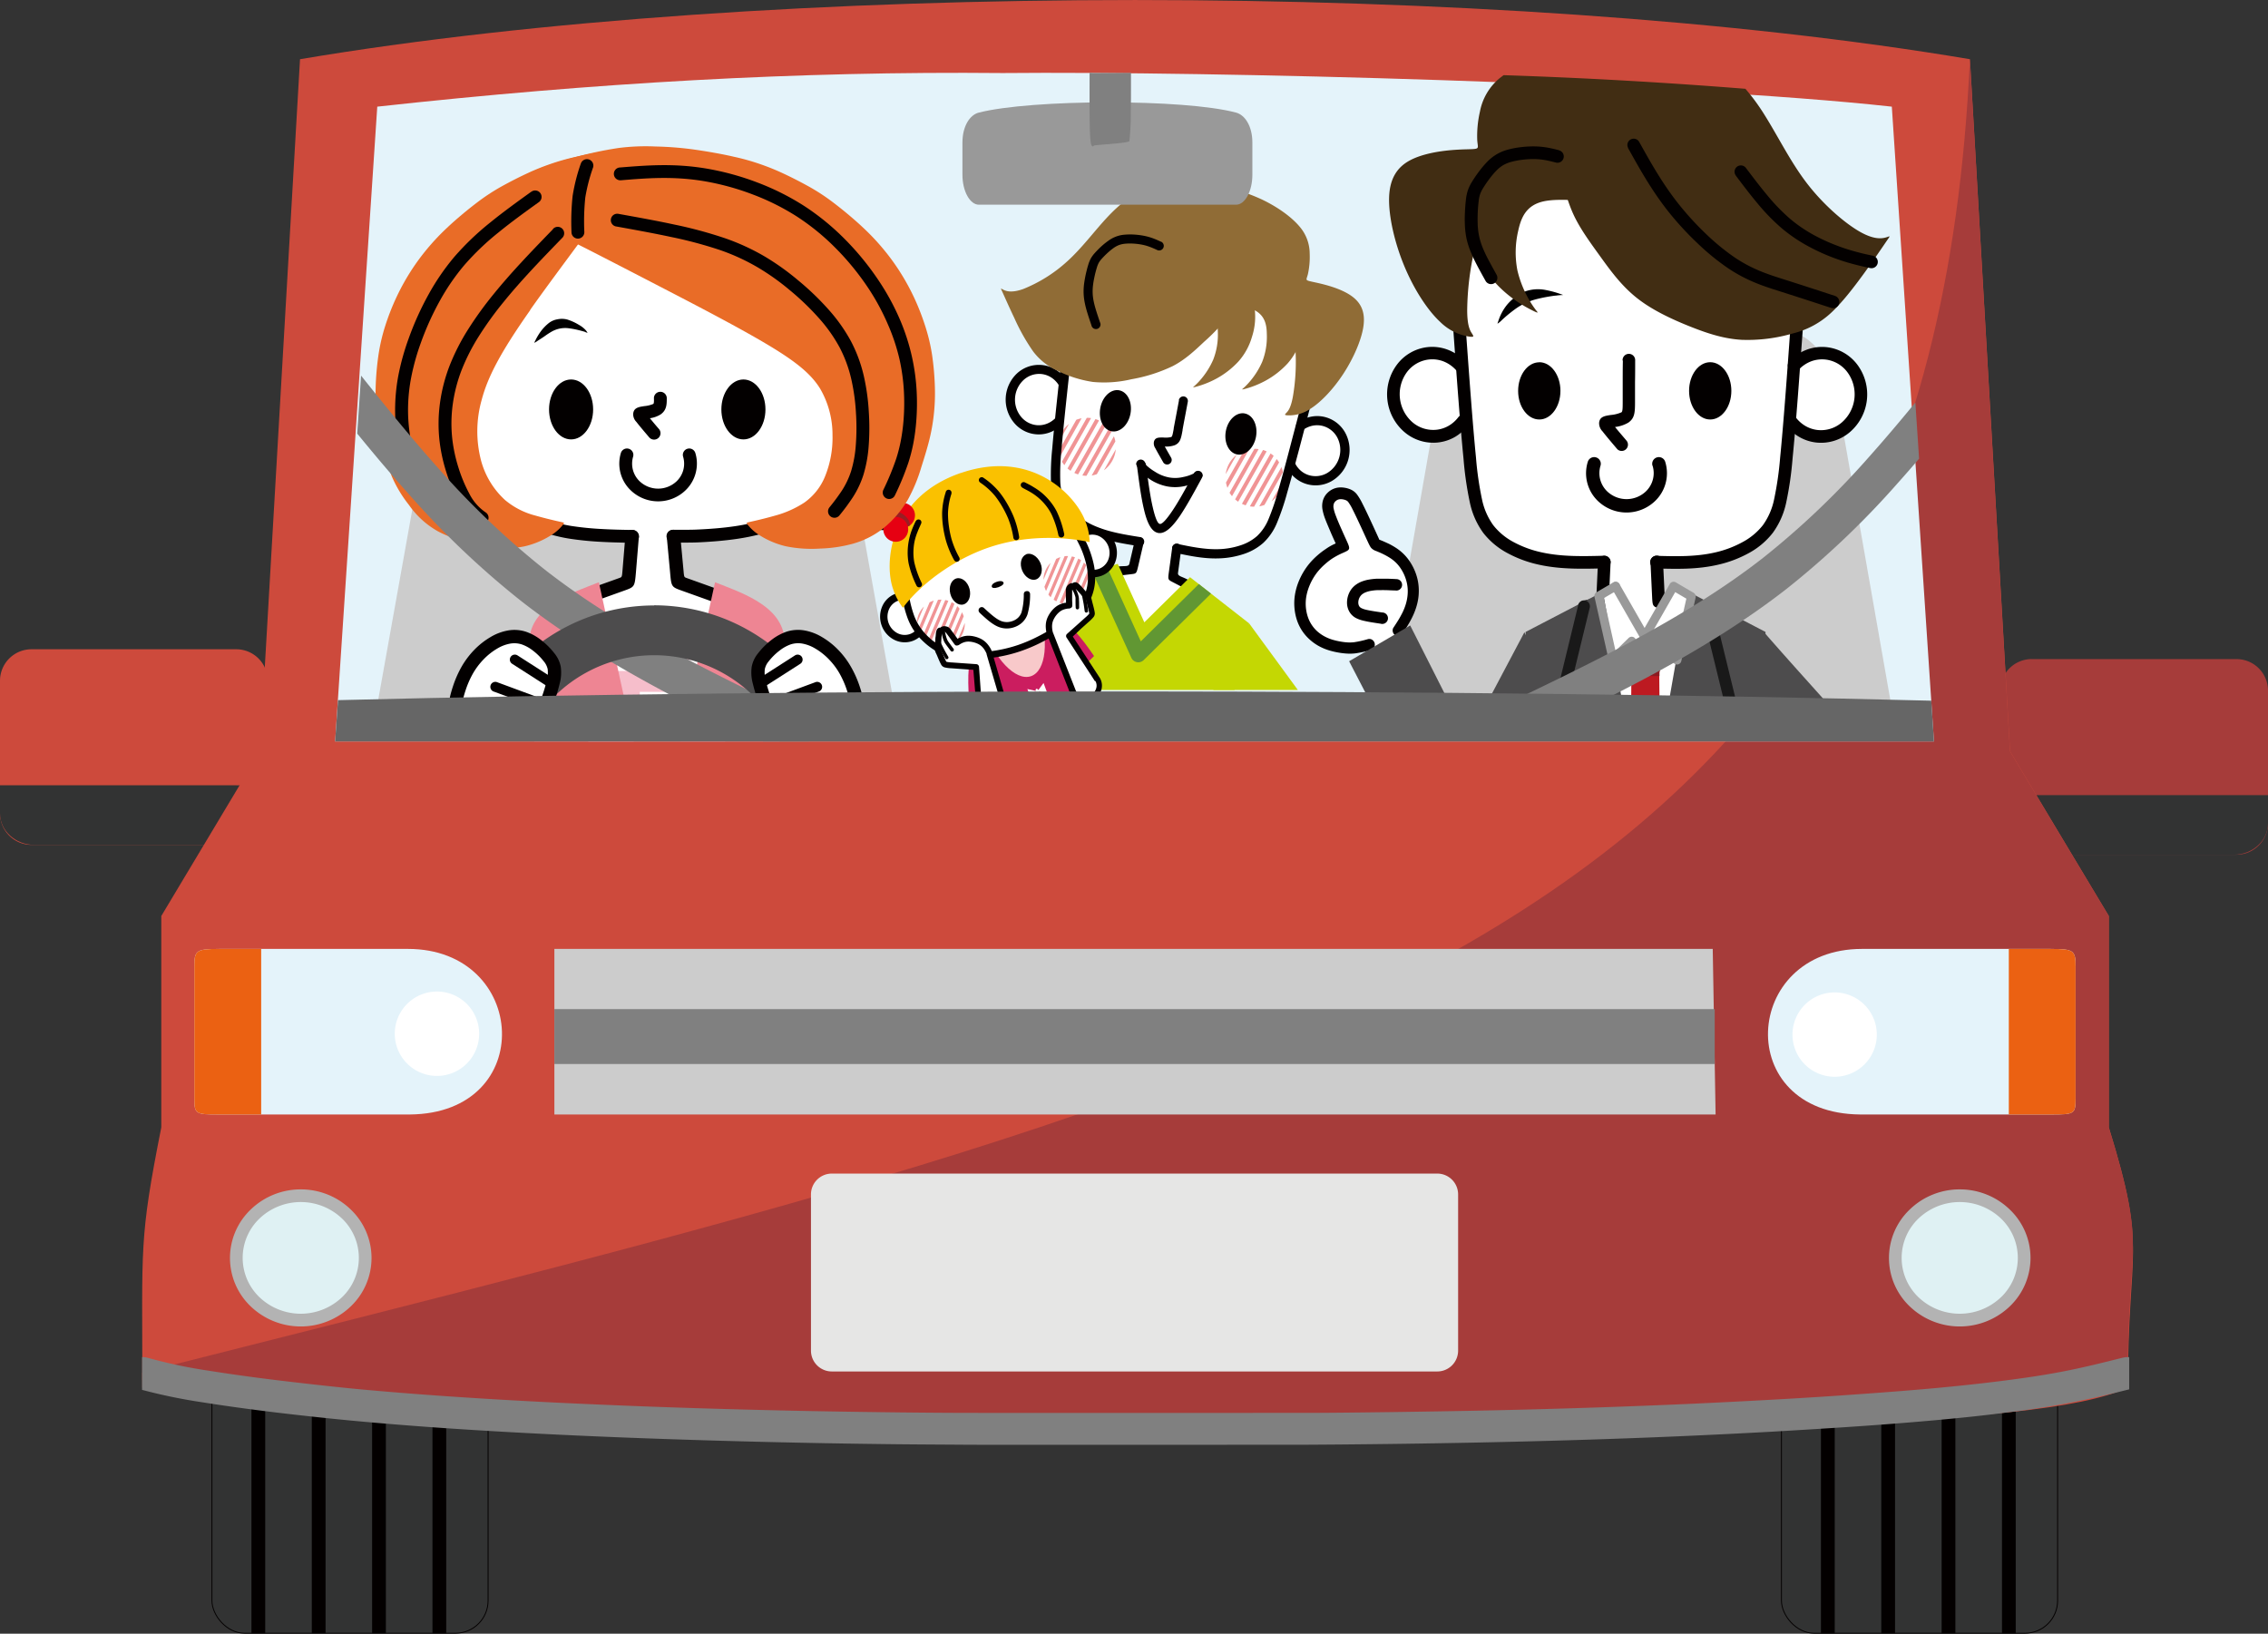 <svg xmlns="http://www.w3.org/2000/svg" xmlns:xlink="http://www.w3.org/1999/xlink" viewBox="0 0 791.79 570.29"><rect x="0" y="0" width="791.79" height="570.29" fill="#333333" stroke="none"/><defs><style>.cls-1,.cls-6{fill:none;}.cls-2{clip-path:url(#clip-path);}.cls-3{fill:#cd4a3c;}.cls-10,.cls-13,.cls-14,.cls-15,.cls-16,.cls-17,.cls-18,.cls-20,.cls-21,.cls-23,.cls-24,.cls-25,.cls-27,.cls-28,.cls-29,.cls-3,.cls-30,.cls-31,.cls-32,.cls-34,.cls-36,.cls-4,.cls-40,.cls-43,.cls-44,.cls-5,.cls-9{fill-rule:evenodd;}.cls-4{fill:#a63c3a;}.cls-5{fill:#323333;}.cls-6{stroke:#030000;stroke-linecap:round;stroke-linejoin:round;stroke-width:0.31px;}.cls-15,.cls-7{fill:#030000;}.cls-43,.cls-8{fill:#e4f3fa;}.cls-9{fill:#e6e6e5;}.cls-10{fill:#dff1f3;}.cls-11{fill:#b3b3b3;}.cls-12{clip-path:url(#clip-path-2);}.cls-13,.cls-22{fill:#fff;}.cls-14{fill:#f09495;}.cls-16{fill:#906c36;}.cls-17{fill:#c4d703;}.cls-18{fill:#619733;}.cls-19,.cls-20{fill:#cb1d5f;}.cls-21{fill:#f8c9ca;}.cls-23{fill:#fac100;}.cls-24{fill:#e60012;}.cls-25{fill:#991e23;}.cls-26{fill:gray;}.cls-27{fill:#ccc;}.cls-28{fill:#e96c27;}.cls-29{fill:#f6becb;}.cls-30{fill:#ee8593;}.cls-32{fill:#412d13;}.cls-33{clip-path:url(#clip-path-4);}.cls-34,.cls-41{fill:#4d4c4d;}.cls-35,.cls-36{fill:#bd1a21;}.cls-37{fill:#8c1b21;}.cls-38,.cls-40{fill:#999;}.cls-39{fill:#191919;}.cls-42{fill:#666;}.cls-44{fill:#eb6112;}</style><clipPath id="clip-path"><rect class="cls-1" width="791.79" height="570.29"/></clipPath><clipPath id="clip-path-2"><rect class="cls-1" x="339.41" y="44.7" width="142.76" height="196.15"/></clipPath><clipPath id="clip-path-4"><rect class="cls-1" x="450.45" y="163.15" width="213.12" height="95.45"/></clipPath></defs><title>ok_family</title><g id="レイヤー_2" data-name="レイヤー 2"><g id="レイヤー_1-2" data-name="レイヤー 1"><g class="cls-2"><path class="cls-3" d="M10.93,226.65H82.54a11,11,0,0,1,10.93,10.93V284a11,11,0,0,1-10.93,10.93H10.93A11,11,0,0,1,0,284V237.58a11,11,0,0,1,10.93-10.93"/><path class="cls-4" d="M709.25,230.08h71.62A11,11,0,0,1,791.79,241v46.43a11,11,0,0,1-10.93,10.93H709.25a11,11,0,0,1-10.93-10.93V241a11,11,0,0,1,10.93-10.93"/><path class="cls-5" d="M93.47,274.14V284c0,6-5.42,10.93-12,10.93H12C5.42,294.94,0,290,0,284v-9.87Z"/><path class="cls-5" d="M791.79,277.57v9.87c0,6-5.42,10.93-12,10.93H710.37c-6.63,0-12-4.92-12-10.93v-9.87Z"/><path class="cls-5" d="M633.32,451.56h73.63A11.42,11.42,0,0,1,718.34,463v95.8a11.42,11.42,0,0,1-11.39,11.39H633.32a11.42,11.42,0,0,1-11.39-11.39V463a11.42,11.42,0,0,1,11.39-11.39"/><rect class="cls-6" x="621.93" y="451.56" width="96.41" height="118.58" rx="11.39" ry="11.39"/><rect class="cls-7" x="635.72" y="451.56" width="4.81" height="118.58"/><rect class="cls-7" x="656.78" y="451.56" width="4.8" height="118.58"/><rect class="cls-7" x="677.85" y="451.56" width="4.8" height="118.58"/><rect class="cls-7" x="698.92" y="451.56" width="4.8" height="118.58"/><path class="cls-5" d="M85.38,451.56H159A11.42,11.42,0,0,1,170.4,463v95.8A11.42,11.42,0,0,1,159,570.14H85.38A11.42,11.42,0,0,1,74,558.75V463a11.42,11.42,0,0,1,11.39-11.39"/><rect class="cls-6" x="73.99" y="451.56" width="96.41" height="118.58" rx="11.39" ry="11.39"/><rect class="cls-7" x="87.78" y="451.56" width="4.81" height="118.58"/><rect class="cls-7" x="108.85" y="451.56" width="4.81" height="118.58"/><rect class="cls-7" x="129.91" y="451.56" width="4.8" height="118.58"/><rect class="cls-7" x="150.98" y="451.56" width="4.8" height="118.58"/><path class="cls-3" d="M90.74,262.27l14-241.6c163.21-27.55,419.76-27.55,583,0l14,241.6,34.48,57.49v73.78c13.65,44.18,6.66,41,6.66,90.84-33.07,15.35-157,13-297.27,13.28-140.23-.29-361.45-5.58-395.92-13.29,0-49.79-1.17-51.43,6.62-90.83V319.76Z"/><path class="cls-4" d="M687.71,20.66l14,241.6,34.48,57.49v73.78c13.65,44.18,6.63,38.42,6.63,88.21-33.07,15.35-252.18,15.63-392.41,15.92-140.23-.29-267.68-.57-300.75-15.92l0-2.6C460.49,375.24,673.77,328.53,687.71,20.66"/><path class="cls-8" d="M131.71,37.23c75.73-8.32,146.72-12.42,218.38-11.73,71.65-.68,234.64,3.42,310.37,11.73l14.71,221.58H117Z"/><path class="cls-9" d="M290.38,409.68H501.79a7.28,7.28,0,0,1,7.26,7.26V471.5a7.28,7.28,0,0,1-7.26,7.26H290.38a7.28,7.28,0,0,1-7.26-7.26V416.94a7.28,7.28,0,0,1,7.26-7.26"/><path class="cls-10" d="M105,417.41c12.42,0,22.5,9.72,22.5,21.7s-10.07,21.7-22.5,21.7-22.5-9.72-22.5-21.7,10.07-21.7,22.5-21.7"/><path class="cls-11" d="M105,415.2a25,25,0,0,1,17.43,7,23.35,23.35,0,0,1,0,33.87,25.27,25.27,0,0,1-34.87,0,23.36,23.36,0,0,1,0-33.87,25.05,25.05,0,0,1,17.44-7m14.38,10.15a20.9,20.9,0,0,0-28.76,0,19,19,0,0,0,0,27.52,20.9,20.9,0,0,0,28.76,0,19,19,0,0,0,0-27.52"/><path class="cls-10" d="M684.17,417.41c12.43,0,22.5,9.72,22.5,21.7s-10.07,21.7-22.5,21.7-22.5-9.72-22.5-21.7,10.07-21.7,22.5-21.7"/></g><g class="cls-12"><path class="cls-13" d="M376.55,105.23a112.64,112.64,0,0,0-4.05,15.38,55.11,55.11,0,0,0-1,9.75c0,1.65,0,1.73-.68,1.46s-1.91-.89-3.62-1.61-3.86-1.55-5.8-1.32a8.93,8.93,0,0,0-5,2.79,10.14,10.14,0,0,0-2.68,4.21,12.18,12.18,0,0,0-.45,5.38,9.58,9.58,0,0,0,2.14,4.8,9.34,9.34,0,0,0,4.5,3,11.28,11.28,0,0,0,5.38.13c1.56-.35,2.67-1,3.28-.71s.73,1.6.63,4.34-.42,7-.65,10.65-.38,6.86.49,9.54a15.91,15.91,0,0,0,4.81,6.69,28.42,28.42,0,0,0,6.93,4.62,50.63,50.63,0,0,0,8.7,3.07c2.89.76,5.55,1.23,6.88,1.47s1.33.24,1.08,1.32-.76,3.25-1.27,4.89a8.63,8.63,0,0,1-1.61,3.34c-.59.59-1.24.67-2.8.9s-4,.61-5,1.62-.44,2.64,1.47,5.93,5.2,8.21,7,11.47,2.22,4.88,4.09,4,5.24-4.18,8.36-7.27,6-5.91,6.93-7.78,0-2.77-1.12-3.52a29.51,29.51,0,0,1-2.91-2,2.27,2.27,0,0,1-.73-2.08c.1-.76.45-1.62.63-3s.21-3.27.41-4.18.57-.83,2.2-.55,4.54.77,6.85,1a27.71,27.71,0,0,0,6.15.13,53.16,53.16,0,0,0,6.89-1.16,12,12,0,0,0,9.69-7.34,47.91,47.91,0,0,0,2.85-6.36c.88-2.38,1.71-5.08,2.55-7.76a56.29,56.29,0,0,1,2.24-6.41c.56-1.09.85-.61,1.81.21a16.41,16.41,0,0,0,4.18,2.61,7.72,7.72,0,0,0,4.69.35,9.91,9.91,0,0,0,4.5-2.38,12.27,12.27,0,0,0,3-4.5,9.43,9.43,0,0,0,.57-4.59,12.29,12.29,0,0,0-1.48-4.39,10.52,10.52,0,0,0-3-3.7,5.87,5.87,0,0,0-3.7-.69c-1.31.07-2.69.2-3.81.32a5,5,0,0,1-2.34,0c-.36-.22-.21-.78.29-2.72a37.7,37.7,0,0,0,1.38-7c0-1.74,1.88-6.39-1.51-7.13s3.7-23.7-1.42-26.89-11.39-.23-16.48-7.63-24.73.93-29.72-3.48-9.1-3.47-12.47-1.91a19.2,19.2,0,0,0-7.39,5.72c-1.4,2-1.57,3.69-2.6,4.11s-2.92-.46-4.4-.32-2.54,1.31-3.94,5.19"/><path class="cls-14" d="M385.4,164.16l4.13-7.3a10.17,10.17,0,0,1-4.13,7.3"/><path class="cls-14" d="M381.12,166l7.75-13.7a10.27,10.27,0,0,1,.34,1c.07.26.13.53.18.79l-6.46,11.43c-.25.09-.51.18-.77.25s-.69.17-1,.23"/><path class="cls-14" d="M377.84,166l9.35-16.53a9.94,9.94,0,0,1,.86,1.19L379.3,166.1a10.18,10.18,0,0,1-1.47-.13"/><path class="cls-14" d="M375.06,165.1l10-17.59a10.13,10.13,0,0,1,1.08.82l-9.77,17.28a10.28,10.28,0,0,1-1.25-.5"/><path class="cls-14" d="M372.69,163.52l9.74-17.23a10.5,10.5,0,0,1,1.26.49l-9.94,17.57a10,10,0,0,1-1.07-.83"/><path class="cls-14" d="M370.75,161.17l8.67-15.32a10.09,10.09,0,0,1,1.48.1l-9.3,16.43a10.18,10.18,0,0,1-.85-1.21"/><path class="cls-14" d="M369.46,157.67l6.29-11.13a10.22,10.22,0,0,1,1-.33c.28-.08.57-.14.85-.2L370,159.51q-.15-.4-.27-.83t-.23-1"/><path class="cls-14" d="M373.19,148l-3.8,6.72a10.16,10.16,0,0,1,3.8-6.72"/><path class="cls-14" d="M443.92,175l4.13-7.3a10.16,10.16,0,0,1-4.13,7.3"/><path class="cls-14" d="M439.63,176.75l7.75-13.7a10.47,10.47,0,0,1,.34,1c.07.26.13.53.18.79l-6.46,11.43c-.25.09-.51.18-.78.25a10.25,10.25,0,0,1-1,.23"/><path class="cls-14" d="M436.35,176.76l9.35-16.53a10.15,10.15,0,0,1,.86,1.19l-8.75,15.47a10.07,10.07,0,0,1-1.47-.13"/><path class="cls-14" d="M433.57,175.89l10-17.59a10,10,0,0,1,1.08.82l-9.77,17.28a10.39,10.39,0,0,1-1.25-.5"/><path class="cls-14" d="M431.2,174.31l9.74-17.23a10.06,10.06,0,0,1,1.26.49l-9.94,17.57a10,10,0,0,1-1.07-.83"/><path class="cls-14" d="M429.26,172l8.67-15.32a10.08,10.08,0,0,1,1.48.1l-9.3,16.43a10.14,10.14,0,0,1-.85-1.21"/><path class="cls-14" d="M428,168.46l6.29-11.13a10.15,10.15,0,0,1,1-.33c.28-.08.57-.14.85-.2l-7.63,13.49c-.1-.27-.19-.55-.27-.83a10,10,0,0,1-.23-1"/><path class="cls-14" d="M431.71,158.79l-3.8,6.72a10.16,10.16,0,0,1,3.8-6.72"/><path class="cls-7" d="M370.79,123.89a1.6,1.6,0,1,1,3.18.36c-.67,6-1.33,12-1.93,17.7s-1.12,10.91-1.48,15.16a82.46,82.46,0,0,0-.41,10.68,17,17,0,0,0,1.61,7,16,16,0,0,0,4.11,5,26.87,26.87,0,0,0,6.78,4c4.8,2,10.07,2.85,15.35,3.69a1.6,1.6,0,1,1-.51,3.15c-5.48-.87-11-1.73-16.08-3.89a30.14,30.14,0,0,1-7.59-4.54,19.23,19.23,0,0,1-4.92-6,20,20,0,0,1-2-8.25,86,86,0,0,1,.43-11.11c.38-4.48.89-9.68,1.48-15.24s1.26-11.63,1.94-17.71"/><path class="cls-7" d="M454.85,139.17a1.6,1.6,0,0,1,3.1.8c-1.54,5.93-3.08,11.85-4.51,17.24s-2.81,10.44-4.06,14.76a85.82,85.82,0,0,1-3.56,10.53,20.07,20.07,0,0,1-4.77,7,19.39,19.39,0,0,1-6.64,3.83,30,30,0,0,1-8.56,1.58c-5.34.23-10.34-.82-15.33-1.88h0a1.6,1.6,0,0,1,.58-3.15h0c4.8,1,9.61,2,14.58,1.82a26.76,26.76,0,0,0,7.64-1.41,16.23,16.23,0,0,0,5.56-3.18,17,17,0,0,0,4-5.94,83.06,83.06,0,0,0,3.42-10.12c1.18-4.1,2.56-9.16,4-14.69s3-11.39,4.51-17.23"/><path class="cls-15" d="M390.72,136.25c2.91.54,4.67,4.18,3.95,8.13s-3.68,6.72-6.59,6.18-4.67-4.17-3.95-8.13,3.68-6.72,6.59-6.19"/><path class="cls-15" d="M434.54,144.33c2.91.54,4.67,4.18,3.95,8.13s-3.68,6.72-6.59,6.18-4.67-4.17-3.95-8.13,3.68-6.72,6.59-6.19"/><path class="cls-7" d="M411.55,139.67a1.59,1.59,0,1,1,3.13.59l-1,5.32c-.21,1.08-.47,2.46-.83,4.42l0,.19h0c-.53,2.87-.8,4.37-2.7,5.21a8.58,8.58,0,0,1-3.51.47c.59,1.07,1.4,2.49,2.22,3.91l.08.17a1.6,1.6,0,0,1-2.71,1.63h0l0,0-.1-.15c-1.12-1.95-2.24-3.9-2.81-5a3,3,0,0,1-.46-2.27c.31-1.06,1-1.41,2.36-1.43l.94,0a8.32,8.32,0,0,0,2.75-.18c.35-.16.53-1.08.85-2.87h0l0-.19c.09-.49.41-2.16.84-4.43l1-5.32"/><path class="cls-7" d="M372.25,132.61a1.6,1.6,0,1,1-2.69,1.73,8.52,8.52,0,0,0-2.75-2.69,7.89,7.89,0,0,0-3.55-1.11,8.06,8.06,0,0,0-6,2.19,9.41,9.41,0,0,0-.84,12.7,8.08,8.08,0,0,0,5.7,3,7.85,7.85,0,0,0,3.15-.44,8.35,8.35,0,0,0,2.81-1.69,1.6,1.6,0,1,1,2.15,2.37,11.51,11.51,0,0,1-3.88,2.33,11,11,0,0,1-4.45.62,11.24,11.24,0,0,1-7.95-4.12A12.59,12.59,0,0,1,355,130.4a11.26,11.26,0,0,1,8.43-3,11,11,0,0,1,5,1.56,11.73,11.73,0,0,1,3.8,3.69"/><path class="cls-7" d="M454.94,150.09a1.6,1.6,0,0,1-1.89-2.57,11.73,11.73,0,0,1,4.87-2.1,11,11,0,0,1,5.2.32,11.25,11.25,0,0,1,6.79,5.85,12.59,12.59,0,0,1-5,16.35,11.25,11.25,0,0,1-8.89,1,11.06,11.06,0,0,1-3.93-2.16,11.52,11.52,0,0,1-2.79-3.57,1.6,1.6,0,1,1,2.85-1.45,8.34,8.34,0,0,0,2,2.58,7.86,7.86,0,0,0,2.79,1.53,8.09,8.09,0,0,0,6.39-.74A9.41,9.41,0,0,0,467,153a8.07,8.07,0,0,0-4.85-4.2,7.87,7.87,0,0,0-3.72-.23,8.52,8.52,0,0,0-3.53,1.53"/><path class="cls-7" d="M416.85,165.22a1.6,1.6,0,0,1,3,1c-.16.5-2.6,2.59-6,3.4a15.28,15.28,0,0,1-6.32.19,16.86,16.86,0,0,1-6.08-2.48c-3-2-4.82-4.77-4.8-5.36a1.6,1.6,0,0,1,3.2.12,17.4,17.4,0,0,0,3.35,2.57,13.67,13.67,0,0,0,4.91,2,12.1,12.1,0,0,0,5-.15,13.64,13.64,0,0,0,3.72-1.27"/><path class="cls-7" d="M396.9,162.64a1.6,1.6,0,0,1,3.17-.42c.71,5.34,1.41,10.69,2.33,14.67.8,3.48,1.63,5.85,2.5,6s2.49-1.76,4.48-4.72c2.28-3.39,4.84-8.13,7.41-12.87a1.6,1.6,0,0,1,2.81,1.52c-2.58,4.77-5.17,9.54-7.57,13.12-2.7,4-5.3,6.55-7.71,6.1s-3.94-3.74-5-8.45c-1-4.21-1.68-9.58-2.39-15"/><path class="cls-15" d="M396.11,120.37c-6.34-3.43-11.61-1.69-14.92,4.51,7.73-4.43,6.22-3.7,14.92-4.51"/><path class="cls-16" d="M434.34,101.38c-1.38,1.61-2.76,5.13-5.07,8.43a66.7,66.7,0,0,1-8.87,9.48c-3.3,3.11-6.64,6.26-11,8.52A55.25,55.25,0,0,1,395,132.39a41.47,41.47,0,0,1-13.44.94,40.85,40.85,0,0,1-12.35-3.9,21.85,21.85,0,0,1-8.48-6.69A70.43,70.43,0,0,1,354.11,111c-1.91-4-3.44-7.5-4.16-9.08s-.62-1.25.37-.76,2.89,1.15,6.88-.26a50.89,50.89,0,0,0,15.21-9.51c5.15-4.61,9.36-10.36,13.79-15.15s9.07-8.65,15-10.66,13.23-2.17,20.14-1.33a62.42,62.42,0,0,1,19.17,5.37c5.71,2.71,10.59,6.3,13.31,9.62a14.44,14.44,0,0,1,3.41,9.27,27.66,27.66,0,0,1-.62,7.18c-.39,1.56-.83,1.94,0,2.27s2.82.6,5.9,1.42,7.23,2.21,10,4.46,4.16,5.35,3.48,10.09-3.46,11.12-7,16.54-7.84,9.91-11.46,12.2a13.37,13.37,0,0,1-7.89,2.33c-1.35-.06-1.13-.29-.55-.89s1.52-1.58,2.27-5.62a71.36,71.36,0,0,0,.94-15.62c-.37-4.46-1.69-6.25-2.64-9.15s-1.54-6.92-3.35-9.33-4.8-3.23-7-3.79-3.59-.87-5,.74"/><path class="cls-16" d="M423,105.1c2,.91,9.91,1,14.21,2.82s5,5.21,5.05,8.62a23.86,23.86,0,0,1-1.63,9.82,27.69,27.69,0,0,1-4.68,7.26,22.06,22.06,0,0,1-2.24,2.2c-.17.2.2.17,1.6-.25a33,33,0,0,0,6.47-2.66,30,30,0,0,0,7.71-6,22.13,22.13,0,0,0,4.69-8.54,22.58,22.58,0,0,0,.84-10.68,15,15,0,0,0-5.2-8.75,15.94,15.94,0,0,0-8.75-3.16,19.72,19.72,0,0,0-7.28.88,7.87,7.87,0,0,0-3.46,1.92,9.71,9.71,0,0,1-3.18,2.69C425,102.5,421,104.19,423,105.1"/><path class="cls-16" d="M405.9,104.35c2,.91,9.91,1,14.21,2.82s5,5.21,5.05,8.62a23.87,23.87,0,0,1-1.63,9.82,27.69,27.69,0,0,1-4.68,7.26,22,22,0,0,1-2.24,2.2c-.17.2.2.17,1.6-.25a33,33,0,0,0,6.47-2.66,30,30,0,0,0,7.7-6,22.12,22.12,0,0,0,4.69-8.54,22.59,22.59,0,0,0,.84-10.68,15,15,0,0,0-5.2-8.75A15.93,15.93,0,0,0,424,95a19.75,19.75,0,0,0-7.28.88,7.87,7.87,0,0,0-3.46,1.92,9.71,9.71,0,0,1-3.18,2.69c-2.16,1.23-6.13,2.92-4.15,3.83"/><path class="cls-7" d="M405.37,84.37A1.6,1.6,0,0,1,404,87.28c-.78-.36-1.55-.71-2.33-1a17.45,17.45,0,0,0-2.55-.78,22.32,22.32,0,0,0-3.12-.44,19.93,19.93,0,0,0-3,0,8.62,8.62,0,0,0-2.24.45,8.5,8.5,0,0,0-2,1.07,21.28,21.28,0,0,0-2.07,1.69,28.11,28.11,0,0,0-2.11,2.13,7.47,7.47,0,0,0-1,1.36,8.85,8.85,0,0,0-.64,1.61c-.26.84-.55,1.89-.79,3s-.4,1.94-.52,2.89a17.87,17.87,0,0,0-.17,2.87,17,17,0,0,0,.35,3c.22,1.1.55,2.29.93,3.51s.82,2.51,1.29,3.9a1.6,1.6,0,1,1-3,1c-.43-1.27-.86-2.53-1.32-4s-.77-2.64-1-3.82a19.93,19.93,0,0,1-.41-3.5,21.31,21.31,0,0,1,.2-3.39c.14-1,.34-2.11.57-3.15.28-1.24.58-2.38.85-3.24a11.63,11.63,0,0,1,.89-2.2,10.67,10.67,0,0,1,1.41-1.93,31.62,31.62,0,0,1,2.35-2.37A24.78,24.78,0,0,1,387,84a11.05,11.05,0,0,1,5.8-2.09,23.32,23.32,0,0,1,3.52,0,25.45,25.45,0,0,1,3.57.51,20.58,20.58,0,0,1,3,.91c.92.36,1.71.72,2.5,1.08"/><path class="cls-7" d="M396.17,188.69a1.6,1.6,0,0,1,3.11.71l-1.89,8.11c-.64,2.72-.64,2.72-2.53,2.94l-3.93.46a1.6,1.6,0,0,1-.37-3.17c2.16-.25,3.47.16,3.72-.94Z"/><path class="cls-7" d="M409.22,191.26a1.6,1.6,0,1,1,3.16.44L411.26,200c-.15,1.12,1.22,1.21,3.14,2.21a1.6,1.6,0,1,1-1.48,2.83l-3.51-1.83c-1.7-.88-1.7-.88-1.32-3.65Z"/><polygon class="cls-17" points="436.1 217.62 470.09 264.08 433.86 257.4 421.8 244.14 436.1 217.62"/><polygon class="cls-17" points="359.24 243.64 365.17 204.53 390.22 196.83 399.5 217.24 415.45 201.49 436.1 217.62 429.07 249.59 439.1 251.44 437.87 258.14 427.61 256.25 422.22 255.25 359.24 243.64"/><path class="cls-18" d="M381.32,199.57l5.17-1.59,11.78,25.91,20.25-20,4.26,3.33-23.48,23.19a2.68,2.68,0,0,1-3.79,0,2.71,2.71,0,0,1-.56-.83Z"/><polygon class="cls-17" points="363.23 244.37 365.03 242.4 365.17 204.53 339.41 239.98 363.23 244.37"/></g><g class="cls-2"><path class="cls-11" d="M684.17,415.2a25,25,0,0,1,17.44,7,23.36,23.36,0,0,1,0,33.87,25.27,25.27,0,0,1-34.87,0,23.35,23.35,0,0,1,0-33.87,25,25,0,0,1,17.43-7m14.38,10.15a20.9,20.9,0,0,0-28.76,0,19,19,0,0,0,0,27.52,20.9,20.9,0,0,0,28.76,0,19,19,0,0,0,0-27.52"/><polygon class="cls-19" points="366.57 212.68 340.24 221.71 346.37 250.86 379.02 239.62 366.57 212.68"/><path class="cls-20" d="M340.41,224.07c-2.5,5.56-2.66,12.05-2.12,20l12.6,1.49.21-2.13Z"/><path class="cls-20" d="M368,214.59c5.39,2.85,9.51,7.87,13.95,14.43l-9,8.93-1.47-1.55Z"/><path class="cls-21" d="M345.59,194.37c5.32-1.83,12.85,6,16.81,17.52s2.86,22.33-2.47,24.16-12.85-6-16.81-17.53-2.86-22.33,2.47-24.16"/><polygon class="cls-22" points="364.32 238.42 365.69 242.12 362.18 241.32 364.32 238.42"/><polygon class="cls-22" points="358.67 240.53 360.05 244.23 362.18 241.32 358.67 240.53"/><path class="cls-13" d="M361.79,240.46c.26-.11.64.17.83.63s.15.93-.12,1-.63-.17-.83-.63-.15-.93.12-1"/><path class="cls-13" d="M317.08,203.24a12.42,12.42,0,0,0-.92,3.78c-.12.66-.24.21-1.28.34a7.14,7.14,0,0,0-4.23,2.33,10.24,10.24,0,0,0-1.88,5.55,6.73,6.73,0,0,0,.74,4,6.21,6.21,0,0,0,2.67,2.5,8.29,8.29,0,0,0,4.35,1A11.68,11.68,0,0,0,320,221.5a1.12,1.12,0,0,1,1.38.18c.51.33,1.38.84,2.73,1.84a42.62,42.62,0,0,0,5.06,3.48,16.2,16.2,0,0,0,6.54,1.76,49.51,49.51,0,0,0,10-.19,63.89,63.89,0,0,0,10.88-2.37,59.08,59.08,0,0,0,9.74-3.83,24.46,24.46,0,0,0,7.59-5.74,33.21,33.21,0,0,0,5.42-8.83,47,47,0,0,0,1.82-6.32c.35-1.11.74-1,1.46-1.15a6.32,6.32,0,0,0,2.79-1.63,9,9,0,0,0,2.54-4.29,9.73,9.73,0,0,0-.43-5.3,5.26,5.26,0,0,0-3.13-3.47,18.76,18.76,0,0,0-6.79-.57c-2.65.11-5.49.37-10.05.71s-10.85.76-15.6,1.46a53.69,53.69,0,0,0-10.5,2.57,75.7,75.7,0,0,0-7.79,3.26c-3.3,1.55-8,3.82-10.42,5.1a13.82,13.82,0,0,0-3.41,2.19,9.7,9.7,0,0,0-2.73,2.9"/><path class="cls-7" d="M376.06,186a8,8,0,0,1,2.65-1.53,8.13,8.13,0,0,1,6.45.53,9.07,9.07,0,0,1,4,11.66,8.12,8.12,0,0,1-4.76,4.39,8,8,0,0,1-3.16.42,23.72,23.72,0,0,0-.4-2.52l0-.14a5.65,5.65,0,0,0,.57.07,5.38,5.38,0,0,0,2.17-.28,5.55,5.55,0,0,0,3.24-3,6.5,6.5,0,0,0-2.86-8.31,5.54,5.54,0,0,0-4.4-.36,5.39,5.39,0,0,0-2.15,1.37l-.25.27c-.44-1-.83-1.85-1.09-2.56Z"/><path class="cls-7" d="M315.79,206.79a7.94,7.94,0,0,0-3,.42,8.13,8.13,0,0,0-4.76,4.39,9.07,9.07,0,0,0,4,11.66,8.13,8.13,0,0,0,6.45.53,7.94,7.94,0,0,0,2.74-1.61,23.75,23.75,0,0,1-1.24-2.23l-.06-.13a5.71,5.71,0,0,1-.4.41,5.4,5.4,0,0,1-1.89,1.12,5.54,5.54,0,0,1-4.4-.36,6.5,6.5,0,0,1-2.86-8.31,5.54,5.54,0,0,1,3.24-3,5.39,5.39,0,0,1,2.54-.24l.36.06c-.25-1-.49-2-.72-2.69Z"/><path class="cls-14" d="M334.13,223.85l2.7-6.39a8.4,8.4,0,0,1-2.7,6.39"/><path class="cls-14" d="M330.78,225.73l5.06-12a8.34,8.34,0,0,1,.37.79c.09.21.16.42.23.63l-4.22,10c-.2.1-.4.19-.61.28a8.27,8.27,0,0,1-.83.29"/><path class="cls-14" d="M328.09,226.06l6.1-14.46a8.37,8.37,0,0,1,.82.9L329.31,226a8.39,8.39,0,0,1-1.22,0"/><path class="cls-14" d="M325.73,225.61l6.49-15.39a8.59,8.59,0,0,1,1,.57l-6.38,15.12a8.32,8.32,0,0,1-1.08-.29"/><path class="cls-14" d="M323.63,224.53,330,209.46a8.56,8.56,0,0,1,1.08.28l-6.49,15.38a8.55,8.55,0,0,1-1-.58"/><path class="cls-14" d="M321.81,222.79l5.66-13.41a8.24,8.24,0,0,1,1.22-.05l-6.07,14.38a8.36,8.36,0,0,1-.81-.92"/><path class="cls-14" d="M320.42,220l4.11-9.73a8.38,8.38,0,0,1,.78-.36q.34-.14.68-.24l-5,11.81c-.11-.21-.21-.43-.3-.65s-.2-.54-.28-.81"/><path class="cls-14" d="M322.57,211.74l-2.48,5.88a8.4,8.4,0,0,1,2.48-5.88"/><path class="cls-14" d="M378.35,208.64l2.7-6.39a8.4,8.4,0,0,1-2.7,6.39"/><path class="cls-14" d="M375,210.52l5.06-12a8.34,8.34,0,0,1,.37.79c.09.21.16.42.23.63l-4.22,10-.61.28a8.45,8.45,0,0,1-.83.29"/><path class="cls-14" d="M372.31,210.84l6.1-14.46a8.45,8.45,0,0,1,.82.9l-5.71,13.53a8.39,8.39,0,0,1-1.22,0"/><path class="cls-14" d="M369.94,210.39,376.44,195a8.55,8.55,0,0,1,1,.57L371,210.69a8.29,8.29,0,0,1-1.08-.29"/><path class="cls-14" d="M367.84,209.32l6.36-15.07a8.21,8.21,0,0,1,1.08.28L368.8,209.9a8.39,8.39,0,0,1-1-.58"/><path class="cls-14" d="M366,207.57l5.66-13.41a8.24,8.24,0,0,1,1.22-.06l-6.07,14.38a8.17,8.17,0,0,1-.81-.92"/><path class="cls-14" d="M364.63,204.82l4.11-9.73c.25-.13.51-.25.78-.36s.45-.17.68-.24l-5,11.81c-.11-.21-.21-.43-.3-.65s-.2-.54-.28-.81"/><path class="cls-14" d="M366.78,196.53l-2.48,5.88a8.41,8.41,0,0,1,2.48-5.88"/><path class="cls-7" d="M314,203.29a1.26,1.26,0,0,1,1-1.41,1.2,1.2,0,0,1,1.44.95c.35,2.14.7,4.28,1.14,6.39a38.87,38.87,0,0,0,1.51,5.57,19,19,0,0,0,2.2,4.27,20.56,20.56,0,0,0,3,3.42,20,20,0,0,0,3.91,2.86,18.11,18.11,0,0,0,5.24,1.89,32.33,32.33,0,0,0,6.74.53,51.84,51.84,0,0,0,8-.77,48.31,48.31,0,0,0,7.23-1.83,53.14,53.14,0,0,0,7-3,58.37,58.37,0,0,0,7.27-4.34,34.62,34.62,0,0,0,5.35-4.57,18.59,18.59,0,0,0,3.46-5.14,15.35,15.35,0,0,0,1.29-5.45,20.52,20.52,0,0,0-.52-5.51,33,33,0,0,0-2.11-6.23,81.15,81.15,0,0,0-6.35-11l0,0h0a1.2,1.2,0,0,1,.48-1.65,1.27,1.27,0,0,1,1.72.4h0a82.83,82.83,0,0,1,6.5,11.25,35.23,35.23,0,0,1,2.25,6.65,22.79,22.79,0,0,1,.57,6.12,17.72,17.72,0,0,1-1.5,6.28,21.07,21.07,0,0,1-3.92,5.82,37.23,37.23,0,0,1-5.76,4.92,61,61,0,0,1-7.6,4.54,55.73,55.73,0,0,1-7.31,3.09,50.72,50.72,0,0,1-7.62,1.94,54.38,54.38,0,0,1-8.39.81,35,35,0,0,1-7.3-.57,20.59,20.59,0,0,1-5.95-2.15,22.31,22.31,0,0,1-4.38-3.2,22.77,22.77,0,0,1-3.35-3.8,21.33,21.33,0,0,1-2.46-4.77,40.84,40.84,0,0,1-1.61-5.89c-.42-2-.78-4.26-1.15-6.49"/><path class="cls-15" d="M333.94,201.91c1.85-.48,3.88,1.16,4.54,3.67s-.31,4.94-2.16,5.43-3.88-1.16-4.54-3.67.31-4.94,2.16-5.43"/><path class="cls-15" d="M358.21,193.55c-1.76.76-2.35,3.3-1.32,5.69s3.28,3.71,5,2.95,2.35-3.3,1.32-5.69-3.29-3.71-5-3"/><path class="cls-7" d="M350,203c2,1.25-4.57,3.6-3.7,1.27.34-.91,2.87-1.78,3.7-1.27"/><path class="cls-7" d="M342,213.87a1.11,1.11,0,1,1,1.5-1.65h0l0,0c2,1.84,4,3.68,5.75,4.46a5.59,5.59,0,0,0,2.25.48,6,6,0,0,0,2.31-.49,5.26,5.26,0,0,0,1.7-1.12,4.94,4.94,0,0,0,1.12-1.81,23.23,23.23,0,0,0,.79-6.39,1.11,1.11,0,0,1,.48-.87h0l.07,0h0l.14-.07h0a1.15,1.15,0,0,1,.38-.07h.36a1.12,1.12,0,0,1,.77,1.11,24.61,24.61,0,0,1-.92,7.06,7.16,7.16,0,0,1-1.64,2.61,7.47,7.47,0,0,1-2.41,1.61,8.17,8.17,0,0,1-3.17.66,7.83,7.83,0,0,1-3.14-.66c-2.15-.93-4.27-2.9-6.39-4.87h0Z"/><path class="cls-23" d="M335.48,165.11c25-8.6,40.47,8.22,43.56,17.2a20.43,20.43,0,0,1,1.36,6.93c-9.56-2-22.6-2.45-35.34,1.93s-24.11,13.26-29.83,21a22.08,22.08,0,0,1-3.5-6.73c-3.12-9.07-1.23-31.77,23.75-40.36"/><path class="cls-7" d="M330.17,171.78a1,1,0,0,1,2,.41,1.13,1.13,0,0,1,0,.15,24,24,0,0,0-1.21,6.8,31,31,0,0,0,.3,4.42,35.62,35.62,0,0,0,.92,4.58,30.78,30.78,0,0,0,2.73,6.48,1.07,1.07,0,0,1,.09.26v0h0a1,1,0,0,1-1.71.9h0a1,1,0,0,1-.18-.24,32.36,32.36,0,0,1-2.88-6.88,37.46,37.46,0,0,1-1-4.85,32.66,32.66,0,0,1-.32-4.73,25.74,25.74,0,0,1,1.28-7.33"/><path class="cls-7" d="M342.09,168.36a1,1,0,0,1,1.3-1.54,25.7,25.7,0,0,1,5.52,5,32.73,32.73,0,0,1,2.66,3.92,37.51,37.51,0,0,1,2.22,4.42,32.34,32.34,0,0,1,2,7.18,1,1,0,0,1-2,.41h0v0a30.86,30.86,0,0,0-1.84-6.79,35.31,35.31,0,0,0-2.1-4.17,30.85,30.85,0,0,0-2.48-3.68,24.08,24.08,0,0,0-5.13-4.62l-.11-.1"/><path class="cls-7" d="M319.75,181.92a1,1,0,0,1,1.84.84c-.44,1-.89,1.93-1.28,2.95a20.24,20.24,0,0,0-1,3.15,19.79,19.79,0,0,0-.42,3.75,18.5,18.5,0,0,0,.3,3.67,33.55,33.55,0,0,0,2.62,7.32h0a1,1,0,1,1-1.84.83h0a35.13,35.13,0,0,1-2.76-7.77,20.5,20.5,0,0,1-.33-4.07,21.77,21.77,0,0,1,.46-4.14,22.32,22.32,0,0,1,1-3.47c.41-1.06.87-2.06,1.33-3.05"/><path class="cls-7" d="M356.91,170.21a1,1,0,1,1,.93-1.8c1,.51,2,1,2.92,1.59a22.19,22.19,0,0,1,3,2.09,21.67,21.67,0,0,1,2.91,3,20.51,20.51,0,0,1,2.24,3.42,35.1,35.1,0,0,1,2.6,7.82h0a1,1,0,1,1-2,.51h0a33.44,33.44,0,0,0-2.44-7.38,18.37,18.37,0,0,0-2-3.08,19.67,19.67,0,0,0-2.64-2.7,20.2,20.2,0,0,0-2.7-1.9c-.93-.56-1.88-1-2.82-1.53"/><path class="cls-23" d="M314.39,176a55.39,55.39,0,0,0-4.35-5,16.85,16.85,0,0,0-5.59-3.59,20.73,20.73,0,0,0-5.63-1.21,30.36,30.36,0,0,0-3.61-.08c-.65,0-.65,0-1.12,2.06s-1.42,6.11-2,8.85a38,38,0,0,0-.85,6,40.5,40.5,0,0,0,0,5.44c.13,1.17.45,1.13,1.46.46a36.94,36.94,0,0,1,4.55-2.87,20.37,20.37,0,0,1,5.48-1.65,27.37,27.37,0,0,1,5-.35,32.62,32.62,0,0,0,6.07-.25,2.39,2.39,0,0,0,2-2.21,9.28,9.28,0,0,0,.2-3.21c-.16-.83-.62-1.15-1.64-2.39"/><path class="cls-7" d="M312.79,176a1.07,1.07,0,0,0,1.72-1.24h0a22.89,22.89,0,0,0-4.55-6,15.13,15.13,0,0,0-3.42-2.19,17.44,17.44,0,0,0-4-1.32,32.19,32.19,0,0,0-8-.26h0a1.07,1.07,0,1,0,.09,2.13h0a30.67,30.67,0,0,1,7.52.22,15.23,15.23,0,0,1,3.52,1.16,13,13,0,0,1,2.93,1.88,21.26,21.26,0,0,1,4.1,5.47h0a1.08,1.08,0,0,0,.11.15"/><path class="cls-7" d="M312,181.33a1.07,1.07,0,1,0,1-1.9h0l0,0a34.09,34.09,0,0,0-7.54-3.09,25.28,25.28,0,0,0-4.23-.64,24.85,24.85,0,0,0-4.26.05,15.76,15.76,0,0,0-3.15.66c-.89.29-1.66.62-2.43.95a1.07,1.07,0,1,0,.84,2c.72-.31,1.44-.62,2.24-.87a13.66,13.66,0,0,1,2.73-.57,22.64,22.64,0,0,1,3.89,0,23.16,23.16,0,0,1,3.86.58,32.62,32.62,0,0,1,7.08,2.93l0,0Z"/><path class="cls-7" d="M309.82,185.11a1.07,1.07,0,1,0,.07-2.14h0a36.8,36.8,0,0,0-7,.17,32.42,32.42,0,0,0-4.29.89,20.34,20.34,0,0,0-3.57,1.32,9.59,9.59,0,0,0-3.91,3.59,1.08,1.08,0,0,0-.11.2h0a1.07,1.07,0,0,0,1.89,1,7.72,7.72,0,0,1,3.1-2.87,18.22,18.22,0,0,1,3.17-1.17,30.3,30.3,0,0,1,4-.83,35.09,35.09,0,0,1,6.6-.15h0Z"/><path class="cls-24" d="M317.91,176.59a4.34,4.34,0,1,0,.48,6.13,4.34,4.34,0,0,0-.48-6.12"/><path class="cls-25" d="M311.12,178.13a4.35,4.35,0,0,0,6.58,5.24,4.43,4.43,0,0,0-.53-1.87,6.8,6.8,0,0,0-2.54-2.35,9.84,9.84,0,0,0-3.11-1l-.39-.07"/><path class="cls-24" d="M315.54,181.48a4.34,4.34,0,1,0,.48,6.13,4.34,4.34,0,0,0-.48-6.12"/><path class="cls-13" d="M340.75,232.88,342.24,251A4.7,4.7,0,0,0,348,254.7a4.76,4.76,0,0,0,3.71-5.72l-6.06-20.66a2.06,2.06,0,0,0-.13-.43,8.65,8.65,0,0,0-1.06-1.9,6.38,6.38,0,0,0-2.38-2,9.14,9.14,0,0,0-4-.92,6.43,6.43,0,0,0-2.89.81c-.6.32-.77.51-.9.53s-.21-.1-.67-.75-1.32-1.83-1.9-2.59-.88-1.13-1.27-1.31a1.49,1.49,0,0,0-1.14,0c-.27.13-.35.38-.51.43s-.4-.08-.58,0-.31.34-.41,1.06-.17,1.87-.21,2.49a5.06,5.06,0,0,1-.12,1.08,5.06,5.06,0,0,0-.2,1.52,7,7,0,0,0,.73,2c.42,1,1,2.36,1.4,3.09s.65.76,3,.94l8.38.59"/><path class="cls-7" d="M341.76,232.79l1.49,18.1Zm-.53,18.29-1.42-17.25-4.11-.29-3.4-.25a13.05,13.05,0,0,1-2.45-.3,2,2,0,0,1-1.36-1.15c-.33-.58-.75-1.57-1.12-2.45l-.31-.73-.19-.42a5.75,5.75,0,0,1-.62-1.91,5.47,5.47,0,0,1,.2-1.73l0-.11h0a3.72,3.72,0,0,0,.08-.75v-.16c0-.32,0-.77.08-1.23s.08-1,.14-1.34a4.36,4.36,0,0,1,.24-1,1.39,1.39,0,0,1,.79-.85h0a1.27,1.27,0,0,1,.56-.08,1.66,1.66,0,0,1,.46-.31,2.26,2.26,0,0,1,1-.18,2.63,2.63,0,0,1,.88.19l.1,0a2.72,2.72,0,0,1,.83.61l0,0a11.94,11.94,0,0,1,.78,1l.9,1.21,1,1.4,0,0,.24-.13a8.39,8.39,0,0,1,1.35-.59,7.09,7.09,0,0,1,2-.35,9.11,9.11,0,0,1,2.26.25,10.21,10.21,0,0,1,2.21.78,7.27,7.27,0,0,1,1.64,1.11,7.83,7.83,0,0,1,1.08,1.19l0,0a10.12,10.12,0,0,1,.67,1,8.92,8.92,0,0,1,.52,1.09c0,.11.08.21.11.3a2.37,2.37,0,0,1,.06.26l6,20.62h0v0l.06.25a5.48,5.48,0,0,1-.81,4.17,6,6,0,0,1-3.45,2.49l-.27.07-.49.08a6.1,6.1,0,0,1-4-.9,5.27,5.27,0,0,1-2.38-3.34c0-.13-.05-.26-.07-.4v-.06m.53-18.29Zm1.53,18.33a3.26,3.26,0,0,0,1.48,2.05,4.05,4.05,0,0,0,2.66.59l.32-.05.18,0a3.93,3.93,0,0,0,2.27-1.64,3.46,3.46,0,0,0,.52-2.64l0-.13-6.06-20.65a1.06,1.06,0,0,1,0-.16v0l-.05-.15a6.88,6.88,0,0,0-.41-.85,8.06,8.06,0,0,0-.53-.83l0,0a5.82,5.82,0,0,0-.8-.89,5.36,5.36,0,0,0-1.2-.8,8.23,8.23,0,0,0-1.76-.61,7.19,7.19,0,0,0-1.74-.2,5,5,0,0,0-1.42.25,6.14,6.14,0,0,0-1,.44,6.48,6.48,0,0,0-.57.35,1.56,1.56,0,0,1-.59.28c-.77.17-.91,0-1.6-1l-.11-.15-1-1.38-.89-1.19a10,10,0,0,0-.64-.79l0,0a.8.8,0,0,0-.22-.18l0,0-.17,0h-.05a1.29,1.29,0,0,1-.62.47h0a1.26,1.26,0,0,1-.27.06l0,.16c0,.33-.09.77-.12,1.21s-.06.89-.08,1.19v.16a4.92,4.92,0,0,1-.14,1.09h0l0,.11a3.85,3.85,0,0,0-.15,1.09,4.6,4.6,0,0,0,.45,1.27l.19.43.32.74c.35.81.74,1.73,1,2.25.07.12.11.18.18.2a12.41,12.41,0,0,0,2,.23l3.39.24,5,.35a1,1,0,0,1,.94.92ZM334,223.41h0c-.08,0-.1,0,0,0m.08,0c.1,0,0,0-.07,0h0Zm-4.33-2.8h0s0,0,0,0"/><path class="cls-7" d="M328.56,220a.6.6,0,1,1,1.17-.25h0c.16.77.32,1.55.5,2.2.07.27.15.52.22.73s.16.46.24.63a3,3,0,0,0,.19.39c.09.14.2.31.38.56h0c.43.59,1,1.4,1.63,2.21a.6.6,0,1,1-1,.72c-.67-.89-1.33-1.77-1.65-2.22h0c-.2-.28-.33-.47-.43-.64a4.13,4.13,0,0,1-.27-.53c-.08-.19-.17-.43-.27-.72s-.16-.51-.24-.81c-.16-.62-.34-1.44-.51-2.26Z"/><path class="cls-7" d="M327.38,224.87a.6.6,0,1,1,1.08-.52l.64,1.33c.2.41.42.83.65,1.28.46.87.91,1.63,1.35,2.38a.6.6,0,0,1-1,.6c-.48-.81-1-1.62-1.38-2.42-.21-.4-.44-.84-.67-1.31l-.65-1.34"/><path class="cls-13" d="M373.21,222l9.92,15.23a4.7,4.7,0,0,1-2.25,6.44,4.76,4.76,0,0,1-6.44-2.25l-7.86-20a2,2,0,0,1-.16-.42,8.7,8.7,0,0,1-.33-2.16,6.39,6.39,0,0,1,.64-3.07,9.16,9.16,0,0,1,2.59-3.17,6.47,6.47,0,0,1,2.78-1.13c.67-.11.92-.07,1-.13s.1-.2.07-1-.07-2.25-.08-3.22a3.91,3.91,0,0,1,.2-1.81,1.5,1.5,0,0,1,.87-.74c.3-.07.51.08.67,0s.26-.31.45-.37.46.08,1,.58,1.28,1.37,1.7,1.84a4.94,4.94,0,0,0,.75.78,5.08,5.08,0,0,1,1.1,1.08,7,7,0,0,1,.66,2c.26,1,.66,2.47.79,3.29s0,1-1.8,2.58l-6.26,5.6"/><path class="cls-7" d="M374.53,222.2,384,236.71l0,0h0q.11.19.2.38h0a5.26,5.26,0,0,1,.17,4.09,6.09,6.09,0,0,1-2.62,3.16l-.43.23-.26.11a6,6,0,0,1-4.25.15,5.48,5.48,0,0,1-3.2-2.8h0l-.1-.23v0h0l-7.84-20a2.53,2.53,0,0,1-.11-.25c0-.08-.06-.18-.1-.3a9,9,0,0,1-.26-1.18,10.31,10.31,0,0,1-.11-1.23,8,8,0,0,1,.12-1.65h0a7.29,7.29,0,0,1,.62-1.88,10.23,10.23,0,0,1,1.27-2,9.12,9.12,0,0,1,1.63-1.58,7,7,0,0,1,1.78-.94,8.1,8.1,0,0,1,1.43-.37h0l.22,0v-.06c0-.51,0-1.17-.06-1.74,0,0,0,0,0-.06,0-.57,0-1.09,0-1.44h0a11.17,11.17,0,0,1,0-1.23,2.79,2.79,0,0,1,.29-1.06h0a2.64,2.64,0,0,1,.63-.77,2.27,2.27,0,0,1,.91-.48,1.7,1.7,0,0,1,.55,0,1.27,1.27,0,0,1,.49-.27h0a1.39,1.39,0,0,1,1.17.17,4.28,4.28,0,0,1,.81.65l0,0c.27.26.59.61.89.94l.82.92.11.12a3.68,3.68,0,0,0,.52.54h0l.09.07,0,0a5.35,5.35,0,0,1,1.18,1.21l.05.09a6.06,6.06,0,0,1,.63,1.8h0l.11.44.2.75c.24.91.51,1.95.61,2.64v.05a2,2,0,0,1-.38,1.69,13.15,13.15,0,0,1-1.75,1.74l-2.56,2.29Zm7.72,15.57-9.85-15.13a1,1,0,0,1,.13-1.37l3.71-3.31,2.55-2.29a12.71,12.71,0,0,0,1.46-1.41.31.31,0,0,0,0-.23v0c-.08-.57-.34-1.55-.57-2.42l-.2-.77-.11-.46h0a5.47,5.47,0,0,0-.38-1.22l0-.05a3.51,3.51,0,0,0-.73-.73l-.05,0-.09-.07h0a5,5,0,0,1-.77-.78l-.11-.12-.8-.89c-.28-.31-.57-.62-.81-.85l0,0-.12-.11a1.22,1.22,0,0,1-.24.11l0,0a1.3,1.3,0,0,1-.77,0h0l0,0a.54.54,0,0,0-.13.16h0a.89.89,0,0,0-.07.32c0,.21,0,.54,0,1h0c0,.48,0,1,0,1.42v.06c0,.73,0,1.35.05,1.71v.19c0,1.19.06,1.43-.65,1.77h0a1.57,1.57,0,0,1-.64.14c-.14,0-.33,0-.62.07h0a6.16,6.16,0,0,0-1.07.27,5.07,5.07,0,0,0-1.28.67,7.13,7.13,0,0,0-1.26,1.23,8.14,8.14,0,0,0-1,1.57,5.36,5.36,0,0,0-.45,1.37h0a5.93,5.93,0,0,0-.09,1.23,8,8,0,0,0,.09,1,6.83,6.83,0,0,0,.2.91l.05.15,0,0,.07.14,7.86,20,.06.12h0a3.47,3.47,0,0,0,2,1.76,4,4,0,0,0,2.8-.09l.17-.08.29-.15a4,4,0,0,0,1.74-2.1,3.26,3.26,0,0,0-.08-2.53h0l-.12-.23Zm-9.47-27.4h0c.08,0,.06,0,0,0m0,0s-.16.09-.07,0h0l.08,0h0Zm1.65-4.83,0,0s.07,0,0,0"/><path class="cls-7" d="M375,204.41a.6.6,0,0,0-1.08.52h0c.35.71.69,1.42,1,2q.16.39.28.72c.09.25.15.46.2.64a3.29,3.29,0,0,1,.08.42c0,.17,0,.37,0,.67h0c0,.73,0,1.74.06,2.75a.6.6,0,0,0,1.2,0c0-1.11,0-2.22-.06-2.77h0c0-.34,0-.57-.05-.77a4,4,0,0,0-.11-.58c-.05-.2-.12-.45-.22-.73s-.18-.5-.31-.79c-.25-.59-.62-1.34-1-2.1Z"/><path class="cls-7" d="M378.88,207.5a.6.6,0,1,0-1.17.26c.1.47.2.93.3,1.45s.18.92.27,1.41c.17,1,.28,1.84.39,2.71a.6.6,0,1,0,1.19-.16c-.12-.93-.24-1.86-.4-2.76-.08-.44-.17-.93-.28-1.44s-.2-1-.31-1.46"/><path class="cls-26" d="M49.61,473.75a7.73,7.73,0,0,1,2.07.27h0A175.23,175.23,0,0,0,73,478.51c6.24,1,14.5,2.18,24.11,3.35,8.39,1,17.63,2.06,27.25,3,9.9.93,20.52,1.78,31.54,2.54,12.21.84,24.45,1.55,36.41,2.14,11.15.55,22,1,32.35,1.4,12.26.46,24,.82,34.78,1.1,10.39.27,20,.49,28.87.64,9.12.16,17.64.28,25.7.37s15.92.15,23.82.17,108.18,0,117.19,0c9.39,0,19.73-.14,30.64-.28,9.78-.13,20.1-.3,30.72-.51q16.32-.33,33.53-.86,16.69-.51,34.4-1.26c11.18-.48,22.7-1.05,33.84-1.67,11-.6,21.73-1.28,31.49-2,9.55-.67,17.43-1.3,24.11-1.9,7-.63,13.07-1.26,18.54-1.89,5.32-.61,10.27-1.25,15-1.93s8.74-1.36,12.47-2.07c7.45-1.42,14.23-3.12,21-4.82l.4-.09a7.86,7.86,0,0,1,2.17-.17V485c-6.42,1.61-12.92,3.21-20.67,4.69-4.18.8-8.52,1.52-13.14,2.2s-9.64,1.31-15.46,2-11.85,1.29-18.91,1.93c-7.39.66-15.44,1.31-24.42,1.94s-19.95,1.31-31.75,2c-10.8.6-22.35,1.17-34,1.67-11.45.49-23,.91-34.6,1.26-11.26.35-22.51.63-33.69.86-10.42.21-20.82.39-30.88.51-10.86.14-21.24.23-30.74.28-9,0-109.25.06-117.25,0s-15.85-.09-24-.17-16.79-.21-25.81-.37c-9.22-.17-18.86-.38-29-.65-11.13-.29-22.93-.66-34.93-1.1-10.86-.4-21.83-.87-32.55-1.4-12.54-.62-24.93-1.33-36.67-2.14-10.88-.75-21.62-1.61-32-2.58-10-.95-19.42-2-27.72-3-9.67-1.19-18.15-2.39-24.68-3.44a190.76,190.76,0,0,1-20.87-4.31Z"/><path class="cls-27" d="M172,115.13h99.88c11.37,0,18.59,9.86,20.67,21.46l20.34,113.5H131l20.34-113.5c2.08-11.6,9.3-21.46,20.67-21.46"/><path class="cls-13" d="M219.69,202.15a81.19,81.19,0,0,0,.91-10.4c.14-2.91.19-3.71-.92-4.13s-3.38-.48-8.88-.83-14.22-1-20.57-2.35A30,30,0,0,1,176,177.7a69.47,69.47,0,0,1-10.74-11.81c-2.81-3.88-4.48-7.05-5.63-14.55s-1.78-19.3.91-29.85,8.72-19.82,15.06-26.87,13-11.89,19.19-13.67,11.89-.52,19.66,2.18a246.64,246.64,0,0,1,29.77,13c12.17,6.14,26.68,14.31,37.14,21.76S298.2,132,300.52,139.79s.53,16.51-1.68,23.13S294,174,290,177.36a33.81,33.81,0,0,1-14.9,6.81c-5.77,1.24-12.1,1.5-17.42,1.83s-9.63.71-13,.92-5.86.24-7.31.44-1.89.57-2,1.76a32.07,32.07,0,0,0,.18,5.55,58.7,58.7,0,0,0,.83,6.6,4,4,0,0,0,1.47,2.7c.65.51,1.48,1,4.17,1.6s7.21,1.51,9.43,2.23,2.13,1.3,1.9,2.83-.61,4-1.19,7.08-1.34,6.74-1.83,9.06-.69,3.27-4.1,4.7a48.53,48.53,0,0,1-16.87,3.39c-6.84.06-13.9-1.71-17.89-5.41s-4.9-9.33-5.41-13.25-.61-6.12-.66-7.36-.07-1.49,1.95-2.07,6.06-1.49,8.51-1.89,3.33-.29,3.87-2.75"/><path class="cls-7" d="M238.47,159.37a2.23,2.23,0,0,1,4.26-1.31,12.48,12.48,0,0,1,.43,1.87,12.77,12.77,0,0,1,.14,1.92,12.94,12.94,0,0,1-4,9.33,13.8,13.8,0,0,1-19.09,0,12.87,12.87,0,0,1-3.86-11.25,12.74,12.74,0,0,1,.43-1.87,2.23,2.23,0,0,1,4.26,1.31,8.25,8.25,0,0,0-.27,1.22,8.41,8.41,0,0,0-.09,1.26A8.5,8.5,0,0,0,223.3,168a9.39,9.39,0,0,0,12.92,0,8.48,8.48,0,0,0,2.53-7.38,8.36,8.36,0,0,0-.27-1.22"/><path class="cls-7" d="M228.29,138.87a2.25,2.25,0,0,1,4.49,0h0s0,.1,0,.14c0,2.09,0,4.17-2.18,5.68a9.72,9.72,0,0,1-3.71,1.31c.89,1.09,2,2.43,3.17,3.77l0,0a2.24,2.24,0,1,1-3.42,2.9l0,0c-1.77-2.08-3.53-4.16-4.47-5.39a3.85,3.85,0,0,1-1.12-2.83h0c.16-1.5,1-2.15,2.74-2.49.32-.06.71-.12,1.15-.19a10.37,10.37,0,0,0,3.13-.76c.25-.17.25-1,.23-1.9a2.18,2.18,0,0,1,0-.24Z"/><path class="cls-7" d="M264.46,182.09a2.24,2.24,0,0,1,1.14,4.34,76.17,76.17,0,0,1-9,1.78c-3.48.49-7.62.88-12.78,1.12-1.73.08-3.6.08-5.54.09l-3.32,0a2.24,2.24,0,0,1-.05-4.48l3.38,0c1.85,0,3.61,0,5.35-.09,5-.23,9-.6,12.36-1.08a72.11,72.11,0,0,0,8.44-1.68M220.87,185a2.24,2.24,0,0,1-.07,4.48c-2.08,0-3.95-.08-5.64-.12s-3.49-.11-5.08-.2a108.83,108.83,0,0,1-11.22-1.11,55.36,55.36,0,0,1-7.41-1.7,2.24,2.24,0,0,1,1.28-4.3,51.13,51.13,0,0,0,6.83,1.57,104.84,104.84,0,0,0,10.77,1.06c1.69.1,3.29.16,5,.21s3.59.08,5.59.12"/><path class="cls-15" d="M259.54,132.47c-4.25,0-7.7,4.68-7.7,10.46s3.45,10.46,7.7,10.46,7.69-4.68,7.69-10.46-3.44-10.46-7.69-10.46"/><path class="cls-15" d="M199.38,132.47c-4.25,0-7.7,4.68-7.7,10.46s3.45,10.46,7.7,10.46,7.69-4.68,7.69-10.46-3.44-10.46-7.69-10.46"/><path class="cls-28" d="M203.86,86.37c6.91,3.51,17.53,9,29.72,15.32s25.93,13.51,35.3,19.17,14.35,9.82,17.43,14.8a31.94,31.94,0,0,1,4.33,16.24A35.84,35.84,0,0,1,288,166.39a20.67,20.67,0,0,1-7.22,9.07A35.67,35.67,0,0,1,270.57,180c-3.5,1-6.81,1.76-8.46,2.12s-1.65.36-1.12,1a15.67,15.67,0,0,0,3.84,3.5,30.07,30.07,0,0,0,9.49,4.07,44.86,44.86,0,0,0,11.9.81,48.85,48.85,0,0,0,11.29-1.63,30.5,30.5,0,0,0,10.69-5.31,36.48,36.48,0,0,0,8.75-10.14,56.44,56.44,0,0,0,4.71-11.4c1.13-3.54,2.06-6.58,2.77-9.43a65.75,65.75,0,0,0,1.52-8.38,67.87,67.87,0,0,0,.44-9.69,97,97,0,0,0-1-11.69A64.05,64.05,0,0,0,323,113.81a83.22,83.22,0,0,0-3.73-9.61,79.22,79.22,0,0,0-4.66-8.63,75.76,75.76,0,0,0-5.52-7.76,80,80,0,0,0-7.65-8.23c-3.17-3-7.12-6.28-10.37-8.75a71.61,71.61,0,0,0-8.77-5.76c-3-1.66-6.32-3.35-9.12-4.64a81.3,81.3,0,0,0-7.54-3.05,78.53,78.53,0,0,0-9.43-2.66c-4.26-1-10.07-2-14.88-2.65a117,117,0,0,0-12.52-.93,74.11,74.11,0,0,0-13,.54,133.8,133.8,0,0,0-15.89,3.43,113.92,113.92,0,0,0-11.39,3.71c-3.08,1.2-5.72,2.38-7.06,3.79s-1.39,3,.34,5.91a46.4,46.4,0,0,0,8.6,9.92c3.35,2.86,6.54,4.41,13.44,7.93"/><path class="cls-7" d="M215.09,79.06a2.24,2.24,0,0,1,.79-4.41c6.67,1.2,13.34,2.4,19.45,3.72a150.54,150.54,0,0,1,17.54,4.71A77.62,77.62,0,0,1,267,89.55a87.39,87.39,0,0,1,11.58,8.26,95.49,95.49,0,0,1,11,10.61,58,58,0,0,1,7.5,10.69,50.31,50.31,0,0,1,4.55,12.42,75.51,75.51,0,0,1,1.69,12.39,83.88,83.88,0,0,1-.07,12,45.94,45.94,0,0,1-1.81,9.82,32.85,32.85,0,0,1-3.75,7.92,72.66,72.66,0,0,1-4.61,6.24,2.24,2.24,0,0,1-3.51-2.79,70.3,70.3,0,0,0,4.34-5.85,28.38,28.38,0,0,0,3.24-6.85,41.5,41.5,0,0,0,1.61-8.85,79.2,79.2,0,0,0,.07-11.36,71,71,0,0,0-1.59-11.65,45.83,45.83,0,0,0-4.14-11.31,53.55,53.55,0,0,0-6.92-9.86,90.94,90.94,0,0,0-10.47-10.1,83.06,83.06,0,0,0-11-7.84A73.23,73.23,0,0,0,251.4,87.3a145.93,145.93,0,0,0-17-4.55c-6.34-1.36-12.83-2.53-19.31-3.7"/><path class="cls-28" d="M185.12,108.25c-10.45,14.85-14.85,23.38-16.95,31.31a40.39,40.39,0,0,0-.21,21.27,28.78,28.78,0,0,0,8.38,13.74A26.87,26.87,0,0,0,187,180c3.5,1,6.81,1.76,8.46,2.12s1.65.36,1.12,1a15.67,15.67,0,0,1-3.84,3.5,30.07,30.07,0,0,1-9.49,4.07,33.79,33.79,0,0,1-13.42.09c-5.45-.88-12.18-2.73-17-5.34a30.5,30.5,0,0,1-10.06-9.17,44.43,44.43,0,0,1-6-10,77.68,77.68,0,0,1-3.56-11.92,80.84,80.84,0,0,1-1.63-9.12,67.87,67.87,0,0,1-.44-9.69,97.43,97.43,0,0,1,1-11.69,64.05,64.05,0,0,1,2.34-10.06,83,83,0,0,1,3.73-9.61,79.39,79.39,0,0,1,4.65-8.63,75.92,75.92,0,0,1,5.52-7.76,79.89,79.89,0,0,1,7.65-8.23c3.17-3,7.12-6.28,10.37-8.75a71.69,71.69,0,0,1,8.76-5.76c3-1.66,6.32-3.35,9.13-4.64a81.18,81.18,0,0,1,7.54-3.05,78.56,78.56,0,0,1,9.43-2.66c4.26-1,10.08-2,14.88-2.65s8.6-.82,2.25,9.67-22.87,31.65-33.32,46.5"/><path class="cls-7" d="M218.31,187.16a2.36,2.36,0,0,1,4.71.41l-1,12.14c-.45,5.17-.45,5.17-4.21,6.51l-11.65,4.17a2.36,2.36,0,1,1-1.59-4.45l11.65-4.17c.9-.32.9-.32,1.09-2.47Z"/><path class="cls-7" d="M232.79,187.51a2.36,2.36,0,1,1,4.71-.4l1.14,12.2c.19,2.15.19,2.15,1.09,2.47l11.65,4.17a2.36,2.36,0,0,1-1.59,4.45l-11.65-4.17c-3.76-1.34-3.76-1.34-4.21-6.51Z"/><path class="cls-29" d="M253.2,215.6v43.21H205.35V215.6c4.87,5.88,13.76,9.82,23.93,9.82s19.06-3.94,23.93-9.82"/><rect class="cls-22" x="205.35" y="230.37" width="47.86" height="3.85"/><rect class="cls-22" x="223.35" y="241.52" width="47.86" height="3.85"/><rect class="cls-22" x="223.35" y="252.67" width="47.86" height="3.85"/><path class="cls-30" d="M186.56,258.81l-1.65-32.15c-1.87-14.31,13.93-19.37,24.16-23.4l12.17,55.55Z"/><path class="cls-30" d="M272.14,258.81l1.65-32.15c1.87-14.31-13.93-19.37-24.16-23.4l-12.17,55.55Z"/><path class="cls-7" d="M202.82,57a2.24,2.24,0,0,1,4.25,1.4h0a60.34,60.34,0,0,0-2.73,10.51A80.36,80.36,0,0,0,204,81h0a2.24,2.24,0,0,1-4.48.11h0v0a83.86,83.86,0,0,1,.39-12.7A63.54,63.54,0,0,1,202.81,57h0Z"/><path class="cls-7" d="M216.7,62.93a2.24,2.24,0,0,1-.41-4.46h.06c9.34-.75,18.67-1.51,29.78.29a94.46,94.46,0,0,1,18.21,4.92,87.61,87.61,0,0,1,16.45,8.24,85.81,85.81,0,0,1,14,11.41,96.75,96.75,0,0,1,11.91,14.52,84.05,84.05,0,0,1,7.47,13.69,74,74,0,0,1,4.19,12.95A73.15,73.15,0,0,1,320,136.3a79.41,79.41,0,0,1-.08,10.18,70,70,0,0,1-1.06,8.27,57.23,57.23,0,0,1-1.76,6.84,96.32,96.32,0,0,1-4.67,11.32,2.22,2.22,0,0,1-.54.73l0,0h0a2.24,2.24,0,0,1-3.71-1.75,2.21,2.21,0,0,1,.21-.89,93.48,93.48,0,0,0,4.47-10.81,53,53,0,0,0,1.62-6.31,65.57,65.57,0,0,0,1-7.75,74.94,74.94,0,0,0,.08-9.61,68.54,68.54,0,0,0-1.53-11.1A69.3,69.3,0,0,0,310,113.29a79.71,79.71,0,0,0-7.06-13A92.44,92.44,0,0,0,291.6,86.48a81.42,81.42,0,0,0-13.26-10.81,83.07,83.07,0,0,0-15.58-7.8,89.93,89.93,0,0,0-17.33-4.69c-10.53-1.71-19.63-1-28.72-.24Z"/><path class="cls-7" d="M193.07,79.9a2.25,2.25,0,1,1,3.18,3.18h0l-.09.09c-7.1,7.33-14.19,14.65-20.39,22.3a120.68,120.68,0,0,0-8.47,11.7,70.4,70.4,0,0,0-6.14,12,53.28,53.28,0,0,0-3.1,12,49.19,49.19,0,0,0-.16,12.05,53.34,53.34,0,0,0,2.11,9.87,51.28,51.28,0,0,0,3.84,9.24,17.13,17.13,0,0,0,5.81,6.61h0a2.25,2.25,0,0,1-2.49,3.74h0l-.07,0a21,21,0,0,1-7.2-8.13,55.79,55.79,0,0,1-4.19-10.06,57.85,57.85,0,0,1-2.28-10.71,53.57,53.57,0,0,1,.18-13.14,57.63,57.63,0,0,1,3.36-13,74.86,74.86,0,0,1,6.53-12.78,125.45,125.45,0,0,1,8.78-12.13c6.33-7.81,13.48-15.2,20.64-22.59l.13-.15Z"/><path class="cls-7" d="M185.49,66.94a2.24,2.24,0,1,1,2.61,3.64c-4.77,3.43-9.54,6.87-14,10.51A91,91,0,0,0,162,92.67a76.82,76.82,0,0,0-8.38,12.21,99.44,99.44,0,0,0-6.7,14.8,80.66,80.66,0,0,0-3.31,11.79,60.59,60.59,0,0,0-1.14,10.25A57.22,57.22,0,0,0,143,151a44.5,44.5,0,0,0,5,15.49c1.22,2.31,2.51,4.42,3.79,6.54a2.24,2.24,0,1,1-3.83,2.32c-1.36-2.24-2.72-4.48-3.93-6.77a49.21,49.21,0,0,1-5.51-17,61.72,61.72,0,0,1-.56-10,65,65,0,0,1,1.21-11,85.1,85.1,0,0,1,3.51-12.44,103.86,103.86,0,0,1,7-15.47,81.06,81.06,0,0,1,8.87-12.93,95.35,95.35,0,0,1,12.71-12.16c4.55-3.7,9.4-7.19,14.24-10.67"/><path class="cls-31" d="M204.44,115.92c-.55-.19-1.42-.43-2.49-.69a28.79,28.79,0,0,0-3.48-.65,9.63,9.63,0,0,0-3,.11,10.07,10.07,0,0,0-2.75,1,26.6,26.6,0,0,0-2.57,1.67c-.87.6-1.8,1.19-2.44,1.6a7.45,7.45,0,0,1-1.11.68c-.12,0,0-.18.33-.85a20.45,20.45,0,0,1,1.79-3,15.38,15.38,0,0,1,3-3.11,6.73,6.73,0,0,1,2.93-1.22,7.3,7.3,0,0,1,3.44.1,18.15,18.15,0,0,1,4,1.83,9.52,9.52,0,0,1,2.1,1.56,5.1,5.1,0,0,1,.89,1.16c.07.18-.16,0-.71-.16"/><path class="cls-27" d="M522.79,115.13h97.95c11.15,0,18.23,9.86,20.27,21.46l19.94,113.5H482.58l19.94-113.5c2-11.6,9.12-21.46,20.27-21.46"/><path class="cls-13" d="M510.44,87.94a154.77,154.77,0,0,0-1.65,21.86,76,76,0,0,0,1.12,13.45c.37,2.23.38,2.35-.55,2.15s-2.81-.73-5.3-1.28-5.62-1.13-8.19-.34-4.6,3-6,5a14,14,0,0,0-2.58,6.38,16.8,16.8,0,0,0,.73,7.4,13.21,13.21,0,0,0,4.11,6,12.88,12.88,0,0,0,6.83,2.89,15.55,15.55,0,0,0,7.32-1.17c2-.87,3.36-2,4.27-1.78s1.39,2,1.94,5.73,1.17,9.53,1.77,14.59,1.19,9.4,3,12.8,5,5.88,8.19,7.86A39.17,39.17,0,0,0,536,194a69.64,69.64,0,0,0,12.55,2c4.11.3,7.83.28,9.69.27s1.86,0,1.79,1.52-.21,4.6-.49,6.95a11.84,11.84,0,0,1-1.34,4.93c-.64.95-1.51,1.21-3.57,1.92s-5.3,1.84-6.36,3.45.06,3.69,3.47,7.66,9.1,9.82,12.4,13.79,4.22,6.05,6.55,4.42,6.05-7,9.51-11.93,6.63-9.51,7.44-12.27-.75-3.74-2.4-4.49a40.14,40.14,0,0,1-4.45-2,3.12,3.12,0,0,1-1.5-2.63c-.06-1.06.2-2.3.11-4.21s-.53-4.49-.49-5.77.56-1.27,2.85-1.3,6.34-.09,9.54-.3a38.13,38.13,0,0,0,8.36-1.36,73,73,0,0,0,9-3.29c2.93-1.28,5.5-2.62,7.36-4.67a21,21,0,0,0,3.94-7.69,66.29,66.29,0,0,0,2.27-9.34c.59-3.44,1.05-7.32,1.52-11.15a77.18,77.18,0,0,1,1.43-9.25c.49-1.62,1-1,2.51-.18a22.58,22.58,0,0,0,6.32,2.5,10.64,10.64,0,0,0,6.44-.69,13.7,13.7,0,0,0,5.5-4.35,16.92,16.92,0,0,0,3-6.85,13,13,0,0,0-.38-6.37,16.91,16.91,0,0,0-3.1-5.58,14.44,14.44,0,0,0-5-4.26,8.09,8.09,0,0,0-5.18,0c-1.76.42-3.6.95-5.09,1.39s-2.62.81-3.16.59-.48-1-.28-3.76.54-7.49.11-9.86-1.64-2.37-6.4-2.53-13.11-.48-20.84-3.53-14.87-8.82-23.62-17.58-19.11-20.52-27-25.25-13.2-2.43-17.38.53A26.46,26.46,0,0,0,523,73c-1.4,3-1.21,5.39-2.5,6.22s-4.08.1-6,.66-3.11,2.41-4,8"/><path class="cls-31" d="M543.05,103.19a54.09,54.09,0,0,0-6.88,1.3,22,22,0,0,0-6.62,3,48.18,48.18,0,0,0-5.19,4.21,8.79,8.79,0,0,1-1.52,1.27c-.1,0,0-.15.37-1.27a17.43,17.43,0,0,1,2.83-5.2,16.5,16.5,0,0,1,6.67-4.86,13.58,13.58,0,0,1,7.17-.35,33.66,33.66,0,0,1,5,1.38c.92.32.85.32.57.32a19.89,19.89,0,0,0-2.41.23"/><path class="cls-7" d="M507.3,114.68a2.2,2.2,0,0,1,4.4-.31c.6,8.29,1.19,16.58,1.8,24.47s1.21,15.06,1.79,20.91a113.81,113.81,0,0,0,2.1,14.58,23.5,23.5,0,0,0,3.92,9,22.15,22.15,0,0,0,6.81,5.74,37.11,37.11,0,0,0,10.19,3.77c7,1.54,14.36,1.35,21.72,1.16a2.2,2.2,0,1,1,.1,4.4c-7.64.2-15.29.39-22.75-1.25A41.41,41.41,0,0,1,526,192.93a26.5,26.5,0,0,1-8.16-6.89,27.65,27.65,0,0,1-4.71-10.7,118.5,118.5,0,0,1-2.19-15.16c-.61-6.17-1.21-13.34-1.8-21s-1.2-16.07-1.8-24.49"/><path class="cls-7" d="M625,114.37a2.2,2.2,0,0,1,4.4.31c-.61,8.42-1.21,16.83-1.8,24.48s-1.19,14.85-1.8,21a118.27,118.27,0,0,1-2.19,15.16,27.65,27.65,0,0,1-4.71,10.7,26.76,26.76,0,0,1-8,6.85,41.31,41.31,0,0,1-11.21,4.29c-7.18,1.65-14.21,1.47-21.24,1.29h0a2.21,2.21,0,1,1,0-4.41h.05c6.76.18,13.53.35,20.21-1.18a36.87,36.87,0,0,0,10-3.82,22.38,22.38,0,0,0,6.73-5.7,23.48,23.48,0,0,0,3.92-9,114.45,114.45,0,0,0,2.11-14.58c.58-5.86,1.18-13.05,1.79-20.91s1.21-16.18,1.8-24.47"/><path class="cls-15" d="M597.06,126.44c4.07,0,7.38,4.49,7.38,10s-3.3,10-7.38,10-7.38-4.49-7.38-10,3.3-10,7.38-10"/><path class="cls-15" d="M537.39,126.44c4.07,0,7.38,4.49,7.38,10s-3.3,10-7.38,10S530,142,530,136.47s3.3-10,7.38-10"/><path class="cls-7" d="M566.47,125.87a2.2,2.2,0,1,1,4.39,0c0,2.56,0,5.12-.05,7.46,0,1.52,0,3.44,0,6.2v.27h0c0,4,0,6.12-2.35,7.74a11.79,11.79,0,0,1-4.63,1.52c1.06,1.31,2.52,3,4,4.75l.15.2a2.2,2.2,0,0,1-3.27,2.88h0l0,0,0,0-.17-.18c-2-2.36-4-4.72-5.07-6.12a4.08,4.08,0,0,1-1.2-3c.16-1.51,1-2.17,2.84-2.52.36-.07.8-.14,1.28-.21a11.54,11.54,0,0,0,3.68-.93c.44-.3.44-1.6.44-4.1h0v-.27c0-.68,0-3,0-6.21,0-2.35,0-4.91.06-7.47"/><path class="cls-7" d="M511.46,126.12a2.2,2.2,0,0,1-3.21,3,11.75,11.75,0,0,0-4.4-3,10.88,10.88,0,0,0-5.1-.61,11.11,11.11,0,0,0-7.63,4.48,13,13,0,0,0,2,17.42,11.13,11.13,0,0,0,8.47,2.6,10.82,10.82,0,0,0,4.16-1.38,11.51,11.51,0,0,0,3.38-3,2.2,2.2,0,1,1,3.5,2.67A15.91,15.91,0,0,1,508,152.5a15.25,15.25,0,0,1-5.87,1.95,15.49,15.49,0,0,1-11.8-3.6,17.35,17.35,0,0,1-2.74-23.42,15.5,15.5,0,0,1,10.66-6.24,15.22,15.22,0,0,1,7.13.87,16.16,16.16,0,0,1,6.08,4.06"/><path class="cls-7" d="M627.87,129.14a2.2,2.2,0,0,1-3.21-3,16.15,16.15,0,0,1,6.08-4.06,15.2,15.2,0,0,1,7.13-.87,15.5,15.5,0,0,1,10.66,6.24,17.35,17.35,0,0,1-2.74,23.42,15.49,15.49,0,0,1-11.8,3.6,15.22,15.22,0,0,1-5.87-1.95,15.92,15.92,0,0,1-4.67-4.13,2.2,2.2,0,1,1,3.5-2.67,11.56,11.56,0,0,0,3.38,3,10.84,10.84,0,0,0,4.16,1.38,11.13,11.13,0,0,0,8.47-2.6A13,13,0,0,0,645,130a11.11,11.11,0,0,0-7.62-4.48,10.88,10.88,0,0,0-5.1.62,11.71,11.71,0,0,0-4.4,3"/><path class="cls-32" d="M544.54,62.16c1.47,2.53,2.45,7.65,4.77,12.69s6,10,9.65,15.07,7.43,10.14,12.72,14.28,12.14,7.31,18.39,9.8,11.92,4.29,18,4.63a56.22,56.22,0,0,0,17.71-2.2,30.09,30.09,0,0,0,13.16-6.94c4.07-3.68,8.31-9.24,11.91-14.19S657.37,86,658.74,84s1.16-1.54-.32-1.12-4.21.84-9.26-2.07-12.41-9.15-18.23-16.69-10.1-16.37-14.9-24a72.16,72.16,0,0,0-6.68-9.12c-28.51-2.26-56.55-3.85-84.42-4.76-.46.35-.91.7-1.32,1a19.89,19.89,0,0,0-6.94,11.71,38.07,38.07,0,0,0-.95,9.89c.14,2.21.63,2.84-.53,3.09s-4,.1-8.34.46S496.51,53.68,492.19,56s-7,6.21-7.23,12.8,1.9,15.93,5.34,24.17,8.15,15.39,12.48,19.4a18.43,18.43,0,0,0,10.11,5.13c1.85.25,1.61-.11,1-1.07s-1.67-2.52-1.67-8.19a98.18,98.18,0,0,1,2.63-21.41c1.62-5.95,3.85-8,5.86-11.74s3.82-9,6.86-11.81,7.32-3.17,10.44-3.38,5.08-.28,6.56,2.24"/><path class="cls-32" d="M559,70c-2.91.74-13.69-1.07-20,.27s-8,5.83-9,10.42a32.92,32.92,0,0,0-.25,13.71,38.2,38.2,0,0,0,4.52,11,30.6,30.6,0,0,0,2.49,3.54c.17.32-.32.18-2.1-.74a45.43,45.43,0,0,1-8.1-5.22,41.37,41.37,0,0,1-8.94-10.06,30.48,30.48,0,0,1-4.23-12.74A31.13,31.13,0,0,1,515,65.52,20.65,20.65,0,0,1,524.19,55a22,22,0,0,1,12.64-2.09,27.15,27.15,0,0,1,9.64,3,10.84,10.84,0,0,1,4.21,3.47,13.42,13.42,0,0,0,3.64,4.45c2.62,2.2,7.58,5.48,4.67,6.22"/><path class="cls-7" d="M544.27,52.48a2.2,2.2,0,1,1-1.07,4.27c-1.14-.29-2.28-.58-3.4-.79a23.83,23.83,0,0,0-3.65-.42,30.74,30.74,0,0,0-4.34.19,27.45,27.45,0,0,0-4.09.75,11.81,11.81,0,0,0-2.92,1.17,11.65,11.65,0,0,0-2.42,1.94A29.37,29.37,0,0,0,520,62.41a39.55,39.55,0,0,0-2.32,3.41,10.44,10.44,0,0,0-1,2.1,11.94,11.94,0,0,0-.46,2.34c-.15,1.21-.27,2.7-.33,4.24-.05,1.33-.05,2.73,0,4a24.67,24.67,0,0,0,.49,3.94,23.36,23.36,0,0,0,1.21,3.92c.58,1.44,1.32,3,2.14,4.53s1.74,3.19,2.73,5A2.2,2.2,0,1,1,518.6,98c-.9-1.61-1.8-3.22-2.78-5.08-.9-1.71-1.71-3.38-2.33-4.92A27.79,27.79,0,0,1,512,83.38a29.22,29.22,0,0,1-.58-4.64c-.07-1.43-.07-3,0-4.41.07-1.76.2-3.37.35-4.6a16,16,0,0,1,.65-3.2,14.56,14.56,0,0,1,1.43-3,44.39,44.39,0,0,1,2.6-3.81,34.24,34.24,0,0,1,2.75-3.23,15.88,15.88,0,0,1,3.34-2.65,16.09,16.09,0,0,1,4-1.64,32.16,32.16,0,0,1,4.77-.87,35,35,0,0,1,5-.21,28.43,28.43,0,0,1,4.32.48c1.33.25,2.5.55,3.66.84"/><path class="cls-7" d="M568.38,51.6a2.2,2.2,0,0,1,3.84-2.14h0c4.08,7.33,8.17,14.67,13.88,21.85a104.1,104.1,0,0,0,9.54,10.4,78.84,78.84,0,0,0,9.9,8.12c6.2,4.19,11.67,5.92,17.17,7.67l.41.13c5.49,1.74,11.49,3.7,17.49,5.66h0a2.2,2.2,0,0,1-1.36,4.19h0c-5.69-1.86-11.37-3.72-17.46-5.65l-.41-.13c-5.81-1.84-11.58-3.67-18.31-8.22A83.22,83.22,0,0,1,592.6,84.9a108.33,108.33,0,0,1-10-10.85c-5.91-7.43-10.09-14.94-14.27-22.45Z"/><path class="cls-7" d="M606,61.27a2.2,2.2,0,0,1,3.52-2.65c2.47,3.27,4.95,6.54,7.48,9.57a67.69,67.69,0,0,0,7.8,8.07A50.21,50.21,0,0,0,633.15,82a65.14,65.14,0,0,0,8.09,3.71,67.38,67.38,0,0,0,6.7,2.17c2,.55,4,1,5.89,1.39a2.2,2.2,0,0,1-.93,4.31c-2-.43-3.93-.86-6.09-1.44a72.35,72.35,0,0,1-7.13-2.31,69.17,69.17,0,0,1-8.64-4,54.7,54.7,0,0,1-9.13-6.25A71.61,71.61,0,0,1,613.57,71c-2.61-3.12-5.12-6.43-7.61-9.74"/><path class="cls-7" d="M557.88,196.13a2.2,2.2,0,0,1,4.4.19l-.54,11.47c-.18,3.85-.18,3.85-2.7,4.62l-5.21,1.6a2.2,2.2,0,1,1-1.29-4.2c2.86-.88,4.73-.65,4.81-2.21Z"/><path class="cls-7" d="M576.21,196.36a2.2,2.2,0,1,1,4.39-.19l.54,11.47c.07,1.56,1.95,1.33,4.81,2.21a2.2,2.2,0,0,1-1.29,4.21l-5.21-1.6c-2.52-.78-2.52-.78-2.7-4.62Z"/></g><g class="cls-33"><polygon class="cls-13" points="555.87 209.38 564.01 204.6 574.14 222.29 584.27 204.6 592.42 209.38 574.36 295.98 555.87 209.38"/><path class="cls-34" d="M534.13,351.87,532.61,220.6l27-14.05,14.88,84.68,14.88-84.68,27,14.05-3,111.8a139.13,139.13,0,0,1-71.55,19.68q-3.85,0-7.64-.21"/><polygon class="cls-35" points="569.54 234.47 579.35 234.47 581.37 224.68 567.52 224.68 569.54 234.47"/><polygon class="cls-36" points="569.54 234.47 569.36 262.26 574.45 291.22 579.53 262.26 579.26 234.47 569.54 234.47"/><polygon class="cls-37" points="569.22 232.93 579.67 232.94 579.35 234.69 579.35 236.01 569.54 236.01 569.54 234.66 569.22 232.93"/><path class="cls-13" d="M488.59,222.23a5.94,5.94,0,0,1,0-3,24.43,24.43,0,0,1,2.33-4.11,12.41,12.41,0,0,0,1.55-4,21.24,21.24,0,0,0,.46-6.35,18,18,0,0,0-2.24-7.62,14,14,0,0,0-5-4.47c-1.79-1.09-3.47-2-4.58-2.64s-1.62-1-2.68-3.08-2.67-5.82-3.85-8.37-1.94-3.9-3-4.92A5.22,5.22,0,0,0,467.7,172a5.33,5.33,0,0,0-3.79,2.15c-.76,1.14-.72,2.5-.23,4.49s1.44,4.61,2.22,6.72,1.38,3.69,1.64,4.64.18,1.24-.68,1.72-2.5,1.17-4.09,2.17a14.5,14.5,0,0,0-4.46,4.33,34.18,34.18,0,0,0-3.37,7.06,14.85,14.85,0,0,0-1.15,6.05,17.71,17.71,0,0,0,1.56,5.55,14.48,14.48,0,0,0,2.75,4.54A14,14,0,0,0,463,224.7a18.18,18.18,0,0,0,5.71,1.08,45.19,45.19,0,0,0,5.1,0,16.27,16.27,0,0,1,2.76-.11,2.42,2.42,0,0,1,1.59.88c.38.48.6,1.14,1.09,1.24s1.27-.35,2.71-1.14,3.53-1.91,4.72-2.54,1.47-.76,1.67-.91.32-.31.23-.93"/><path class="cls-7" d="M489.67,221.43a2,2,0,0,1-3.3-2.17c.58-.88,1.16-1.76,1.73-2.68s1-1.72,1.47-2.63a20.11,20.11,0,0,0,1.11-2.71,16.43,16.43,0,0,0,.62-2.62,14.83,14.83,0,0,0,.16-2.75,13.92,13.92,0,0,0-.37-2.66,14.83,14.83,0,0,0-.87-2.56,15,15,0,0,0-1.32-2.37,12.45,12.45,0,0,0-1.56-1.87,13.07,13.07,0,0,0-1.88-1.52,22.37,22.37,0,0,0-2.24-1.29c-.79-.4-1.47-.71-2-.92l-.74-.31a4.3,4.3,0,0,1-1.57-.89c-.55-.52-.77-1-2.08-3.85h0c-1.17-2.55-3.3-7.22-4.65-9.86a16.49,16.49,0,0,0-1.46-2.48,1.83,1.83,0,0,0-.67-.58,4.26,4.26,0,0,0-1.14-.37,4.22,4.22,0,0,0-1.19-.06,2.48,2.48,0,0,0-.79.22,2.61,2.61,0,0,0-.69.48,2.18,2.18,0,0,0-.68,1.27,3.25,3.25,0,0,0,0,1.1,14.5,14.5,0,0,0,.75,2.55c.46,1.25,1.11,2.8,1.76,4.26s1.33,3,1.75,3.9c1.71,3.74,1.71,3.74-.91,4.91h0l0,0a26.11,26.11,0,0,0-3.79,2,23.36,23.36,0,0,0-2.57,2,21.65,21.65,0,0,0-2.2,2.22,19.14,19.14,0,0,0-1.87,2.62,20.12,20.12,0,0,0-1.44,2.94,17.61,17.61,0,0,0-.91,3.07,14.78,14.78,0,0,0,.23,6.78,12.34,12.34,0,0,0,1.25,3,11.87,11.87,0,0,0,2,2.54,13.36,13.36,0,0,0,2.77,2,14.91,14.91,0,0,0,2.89,1.19,23.47,23.47,0,0,0,2.86.65,21.15,21.15,0,0,0,2.44.28,13.35,13.35,0,0,0,2.15-.07h0a34.39,34.39,0,0,0,4.83-1.08,2,2,0,0,1,1,0h0a2,2,0,0,1,.92,3.23h0l0,0h0l-.06.06a2,2,0,0,1-.85.49,37,37,0,0,1-5.42,1.19h0a16.88,16.88,0,0,1-2.78.08,24.69,24.69,0,0,1-2.9-.33,27.13,27.13,0,0,1-3.33-.76,18.89,18.89,0,0,1-3.66-1.51,17.39,17.39,0,0,1-3.59-2.63,15.81,15.81,0,0,1-2.72-3.41,16.28,16.28,0,0,1-1.67-4,19.07,19.07,0,0,1-.29-8.56,21.4,21.4,0,0,1,1.11-3.77,24.13,24.13,0,0,1,1.73-3.51,23.32,23.32,0,0,1,2.26-3.16,25.74,25.74,0,0,1,2.6-2.62,27.61,27.61,0,0,1,3-2.29,17.9,17.9,0,0,1,3.19-1.8c.23-.11.22-.09.16-.23-.46-1-1.15-2.51-1.78-4s-1.38-3.21-1.85-4.48a17.92,17.92,0,0,1-.93-3.28,7,7,0,0,1,0-2.4,6.12,6.12,0,0,1,1.84-3.45,6.49,6.49,0,0,1,1.75-1.21,6.39,6.39,0,0,1,2-.57,8.19,8.19,0,0,1,2.31.1,8.35,8.35,0,0,1,2.21.71,5.52,5.52,0,0,1,2,1.69,20.33,20.33,0,0,1,1.84,3.11c1.42,2.77,3.56,7.46,4.73,10h0l1.19,2.62c.06.06.07,0,.35.11l.8.33c.61.26,1.4.62,2.22,1a25.62,25.62,0,0,1,2.65,1.54,16.82,16.82,0,0,1,2.45,2,16.29,16.29,0,0,1,2.05,2.46,19,19,0,0,1,1.67,3,18.7,18.7,0,0,1,1.1,3.24,17.88,17.88,0,0,1,.46,3.42,18.61,18.61,0,0,1-.19,3.48,20.43,20.43,0,0,1-.78,3.25,23.89,23.89,0,0,1-1.33,3.25c-.49,1-1.05,2-1.66,3s-1.17,1.84-1.79,2.77"/><path class="cls-7" d="M487.26,202.17a2,2,0,1,1-.15,3.95c-1.14,0-2.28-.09-3.28-.11s-2,0-2.92,0a18.23,18.23,0,0,0-2.33.25,9.1,9.1,0,0,0-1.74.48,5.07,5.07,0,0,0-1.2.65,3.38,3.38,0,0,0-.77.81,3.91,3.91,0,0,0-.49,1,4,4,0,0,0-.18,1.15,2.63,2.63,0,0,0,.14.87,1.91,1.91,0,0,0,.35.62,2,2,0,0,0,.6.45,6.89,6.89,0,0,0,1.45.52c.68.17,1.58.34,2.59.51s2.07.32,3.21.49a2,2,0,1,1-.57,3.91c-1.08-.16-2.17-.32-3.29-.51s-2-.37-2.91-.59a10.86,10.86,0,0,1-2.3-.83,5.79,5.79,0,0,1-1.76-1.37,5.87,5.87,0,0,1-1.09-1.9,6.56,6.56,0,0,1-.36-2.17,8.11,8.11,0,0,1,1.33-4.41,7.33,7.33,0,0,1,1.67-1.75,9,9,0,0,1,2.14-1.18,13,13,0,0,1,2.48-.68,21.83,21.83,0,0,1,2.84-.31c1,0,2.06,0,3.19,0s2.25.07,3.35.11"/><path class="cls-34" d="M615.86,220.71c40.1,46,52.57,52.13,35.28,78.23a140.54,140.54,0,0,1-36.84,32.73L604,320.19l30.6-40.66L599,245.32Z"/><path class="cls-34" d="M512.41,258.07l-20.09-39.73L471,230.83c31.12,59.44,40.41,89.35,73.95,14.95l-12.76-25.06Z"/><path class="cls-38" d="M568.57,222.72a1.53,1.53,0,0,1,2.16,2.18l-6.49,6.43a1.53,1.53,0,0,1-2.58-.77l-5-22.17a1.54,1.54,0,0,1,.78-1.69l5.82-3.41a1.53,1.53,0,1,1,1.55,2.64l-4.91,2.88L564,227.2Z"/><path class="cls-38" d="M577.88,225.08a1.53,1.53,0,1,1,2.16-2.18l4.53,4.48,4.16-18.4-3.89-2.28-9.36,16.35a1.54,1.54,0,0,1-2.68,0l-10.12-17.67a1.54,1.54,0,0,1,2.67-1.53l8.8,15.36,8.8-15.36h0a1.53,1.53,0,0,1,2.1-.55l6.14,3.6a1.54,1.54,0,0,1,.78,1.69l-5,22.17a1.53,1.53,0,0,1-2.58.77Z"/><path class="cls-39" d="M551,211.14a2,2,0,1,1,4,1l-8.62,35.37,13.25,4A2,2,0,0,1,561,254a2.08,2.08,0,0,1-.32.64L551.91,268l23.91,21.67a2,2,0,1,1-2.74,3L547.95,270a2,2,0,0,1-.42-2.69l8.27-12.69-12.48-3.73h0a2,2,0,0,1-1.4-2.44Z"/><path class="cls-39" d="M593.94,212.29a2,2,0,1,1,4-1L607,248.39a2,2,0,0,1-1.4,2.44h0l-12.48,3.73,8.27,12.69a2,2,0,0,1-.42,2.69l-25.13,22.78a2,2,0,1,1-2.74-3L597,268l-8.75-13.41a2,2,0,0,1-.32-.64,2,2,0,0,1,1.38-2.55l13.24-4Z"/></g><g class="cls-2"><path class="cls-26" d="M524.41,254h15.76c12.69-6.11,25.27-12.31,37.43-18.91,16.36-8.87,32-18.5,46.27-29.64a299.9,299.9,0,0,0,38.53-36.66q3.86-4.31,7.58-8.67l-1.3-19.61c-5.39,6.58-10.83,13-16.39,19.23a286.64,286.64,0,0,1-36.78,35c-13.41,10.48-28.49,19.73-44.41,28.36s-32.83,16.71-49.63,24.73Z"/><path class="cls-7" d="M576.91,162.58a2.32,2.32,0,1,1,4.44-1.37,13.09,13.09,0,0,1,.45,1.95,13.44,13.44,0,0,1-4,11.75,14.41,14.41,0,0,1-19.93,0,13.44,13.44,0,0,1-4-11.75,13.31,13.31,0,0,1,.45-1.95,2.32,2.32,0,0,1,4.44,1.37,8.43,8.43,0,0,0-.29,1.27,8.64,8.64,0,0,0-.1,1.31,8.86,8.86,0,0,0,2.74,6.39,9.8,9.8,0,0,0,13.48,0,8.86,8.86,0,0,0,2.74-6.39,8.76,8.76,0,0,0-.1-1.31,8.67,8.67,0,0,0-.29-1.27"/><path class="cls-26" d="M282.4,258.81H266.46c-12.84-6.18-25.57-12.46-37.87-19.13-16.55-9-32.39-18.72-46.81-30a303.47,303.47,0,0,1-39-37.1c-6.27-7-12.24-14.08-18.07-21.22l1.34-20.24c8.84,11.08,17.74,22,26.95,32.31a289.87,289.87,0,0,0,37.21,35.43c13.57,10.6,28.83,20,44.93,28.69s33.21,16.91,50.21,25Z"/><path class="cls-40" d="M341.72,39.31c18.19-4.68,71.64-4.88,89.82,0,3.1.83,5.68,4.71,5.68,10.46V61c0,5.75-2.56,10.46-5.68,10.46H341.72C338.6,71.43,336,66.73,336,61V49.77c0-5.75,2.59-9.66,5.69-10.46"/><path class="cls-41" d="M228.37,211.3A66.82,66.82,0,0,1,289.82,252H270.3a49.4,49.4,0,0,0-83.85,0H166.92a66.82,66.82,0,0,1,61.45-40.65"/><path class="cls-13" d="M165,229.76a47.9,47.9,0,0,1,8.35-5.18,9.37,9.37,0,0,1,7.48-.6c2.94.81,7,2.56,9.53,4.93a11.2,11.2,0,0,1,3.39,8.53,21.51,21.51,0,0,1-2.4,9.43A19.87,19.87,0,0,1,187.7,252H159.49a9.32,9.32,0,0,1-.36-2.68,36.43,36.43,0,0,1,1.35-8.59c.77-2.93,1.7-5.56,2.18-7.18a5.43,5.43,0,0,1,2.35-3.74"/><path class="cls-7" d="M161,247.51a36.68,36.68,0,0,1,1.54-6.53,32.69,32.69,0,0,1,2.57-5.87,24.91,24.91,0,0,1,3.78-5,22.22,22.22,0,0,1,4.71-3.71,13.41,13.41,0,0,1,4.6-1.74,8.47,8.47,0,0,1,4,.31,13.67,13.67,0,0,1,3.86,2.15,20.8,20.8,0,0,1,3.77,3.73,6.29,6.29,0,0,1,1.37,2.72h0a10.5,10.5,0,0,1-.34,4.11,51.64,51.64,0,0,1-2.51,7.66,36.5,36.5,0,0,1-3.2,6.25l-.24.35h5.43a48.9,48.9,0,0,0,2.29-4.85,56.51,56.51,0,0,0,2.74-8.37,14.77,14.77,0,0,0,.39-6h0A10.55,10.55,0,0,0,193.5,228a25.72,25.72,0,0,0-4.63-4.6,18.22,18.22,0,0,0-5.22-2.86,13,13,0,0,0-6.13-.48,17.92,17.92,0,0,0-6.22,2.3,26.91,26.91,0,0,0-5.71,4.48,29.51,29.51,0,0,0-4.47,5.94,37.42,37.42,0,0,0-2.95,6.7,41.55,41.55,0,0,0-1.75,7.38,16.45,16.45,0,0,0,0,5.05h4.78a4.6,4.6,0,0,1-.18-.62,11.52,11.52,0,0,1,0-3.83"/><path class="cls-7" d="M187.27,247.74a1.73,1.73,0,0,0-1,3.32l2.92.9h11.78Z"/><path class="cls-7" d="M173.43,238.1a1.74,1.74,0,0,0-1.2,3.26l17.57,6.5a1.74,1.74,0,0,0,1.2-3.26Z"/><path class="cls-7" d="M180.67,228.79a1.73,1.73,0,0,0-1.87,2.93l13.11,8.4a1.73,1.73,0,0,0,1.86-2.93Z"/><path class="cls-13" d="M293.2,229.76a47.92,47.92,0,0,0-8.35-5.18,9.38,9.38,0,0,0-7.48-.6c-2.94.81-7,2.56-9.53,4.93a11.2,11.2,0,0,0-3.39,8.53,21.49,21.49,0,0,0,2.4,9.43,19.89,19.89,0,0,0,3.65,5.08h28.21a9.25,9.25,0,0,0,.36-2.68,36.38,36.38,0,0,0-1.35-8.6c-.77-2.93-1.7-5.56-2.18-7.18a5.43,5.43,0,0,0-2.35-3.74"/><path class="cls-7" d="M297.21,247.51a36.6,36.6,0,0,0-1.54-6.54,32.75,32.75,0,0,0-2.57-5.87,24.83,24.83,0,0,0-3.78-5,22.26,22.26,0,0,0-4.71-3.71,13.43,13.43,0,0,0-4.6-1.74,8.45,8.45,0,0,0-4,.31,13.65,13.65,0,0,0-3.85,2.15,20.81,20.81,0,0,0-3.78,3.73,6.29,6.29,0,0,0-1.37,2.72h0a10.52,10.52,0,0,0,.34,4.11,51.53,51.53,0,0,0,2.51,7.66,36.35,36.35,0,0,0,3.2,6.25l.24.35h-5.43a48.67,48.67,0,0,1-2.29-4.85,56.38,56.38,0,0,1-2.74-8.37,14.74,14.74,0,0,1-.4-6h0a10.56,10.56,0,0,1,2.26-4.72,25.69,25.69,0,0,1,4.63-4.6,18.2,18.2,0,0,1,5.22-2.86,13,13,0,0,1,6.13-.48,17.9,17.9,0,0,1,6.22,2.3,26.87,26.87,0,0,1,5.71,4.48,29.45,29.45,0,0,1,4.47,5.94,37.36,37.36,0,0,1,3,6.7,41.44,41.44,0,0,1,1.75,7.38,16.51,16.51,0,0,1,0,5.05H297a4.7,4.7,0,0,0,.18-.62,11.49,11.49,0,0,0,0-3.83"/><path class="cls-7" d="M306.95,247.74a1.73,1.73,0,0,1,1,3.32L305,252H293.27Z"/><path class="cls-7" d="M284.78,238.1a1.74,1.74,0,0,1,1.2,3.26l-17.57,6.5a1.74,1.74,0,0,1-1.2-3.26Z"/><path class="cls-7" d="M277.54,228.79a1.73,1.73,0,0,1,1.86,2.93l-13.11,8.4a1.73,1.73,0,0,1-1.86-2.93Z"/><path class="cls-42" d="M674.23,244.6l.94,14.21H117l1-14.4c165.62-4.17,390.66-4,556.27.19"/><path class="cls-26" d="M380.38,25.43q.67,0,1.33.06c.35,0,12.79,0,13.13-.05,0,1.43,0,3.61,0,5.72,0,2.53,0,5-.05,7s0,3.64-.06,4.93-.11,2.27-.19,3.28-.15,2.07-.25,2.86S382,50.55,381.86,50.84s-.38.32-.57.16-.38-.49-.51-1.33a36.51,36.51,0,0,1-.27-3.78c-.06-1.6-.09-3.46-.12-7.46s0-9.94,0-13"/><path class="cls-43" d="M76.53,331.25h65.88c42,0,45.31,57.44.67,57.8H76.28c-8,0-8.43-.18-8.43-5.6V337.4c0-5.59.59-6.14,8.67-6.14"/><path class="cls-43" d="M716,331.25H650.07c-42,0-45.31,57.44-.67,57.8h66.79c8,0,8.43-.18,8.43-5.6V337.4c0-5.59-.59-6.14-8.67-6.14"/><path class="cls-44" d="M76.53,331.25H91.18v57.8H76.28c-8,0-8.43-.18-8.43-5.6V337.4c0-5.59.59-6.14,8.67-6.14"/><path class="cls-44" d="M716,331.25H701.3v57.8h14.89c8,0,8.43-.18,8.43-5.6V337.4c0-5.59-.59-6.14-8.67-6.14"/><polygon class="cls-27" points="193.54 331.25 597.94 331.25 598.94 389.05 193.54 389.05 193.54 331.25"/><rect class="cls-26" x="193.54" y="352.27" width="405.09" height="19.16"/><path class="cls-13" d="M152.56,346.13a14.73,14.73,0,1,0,14.72,14.73,14.73,14.73,0,0,0-14.72-14.73"/><path class="cls-13" d="M640.5,346.44a14.72,14.72,0,1,0,14.72,14.72,14.73,14.73,0,0,0-14.72-14.72"/></g></g></g></svg>